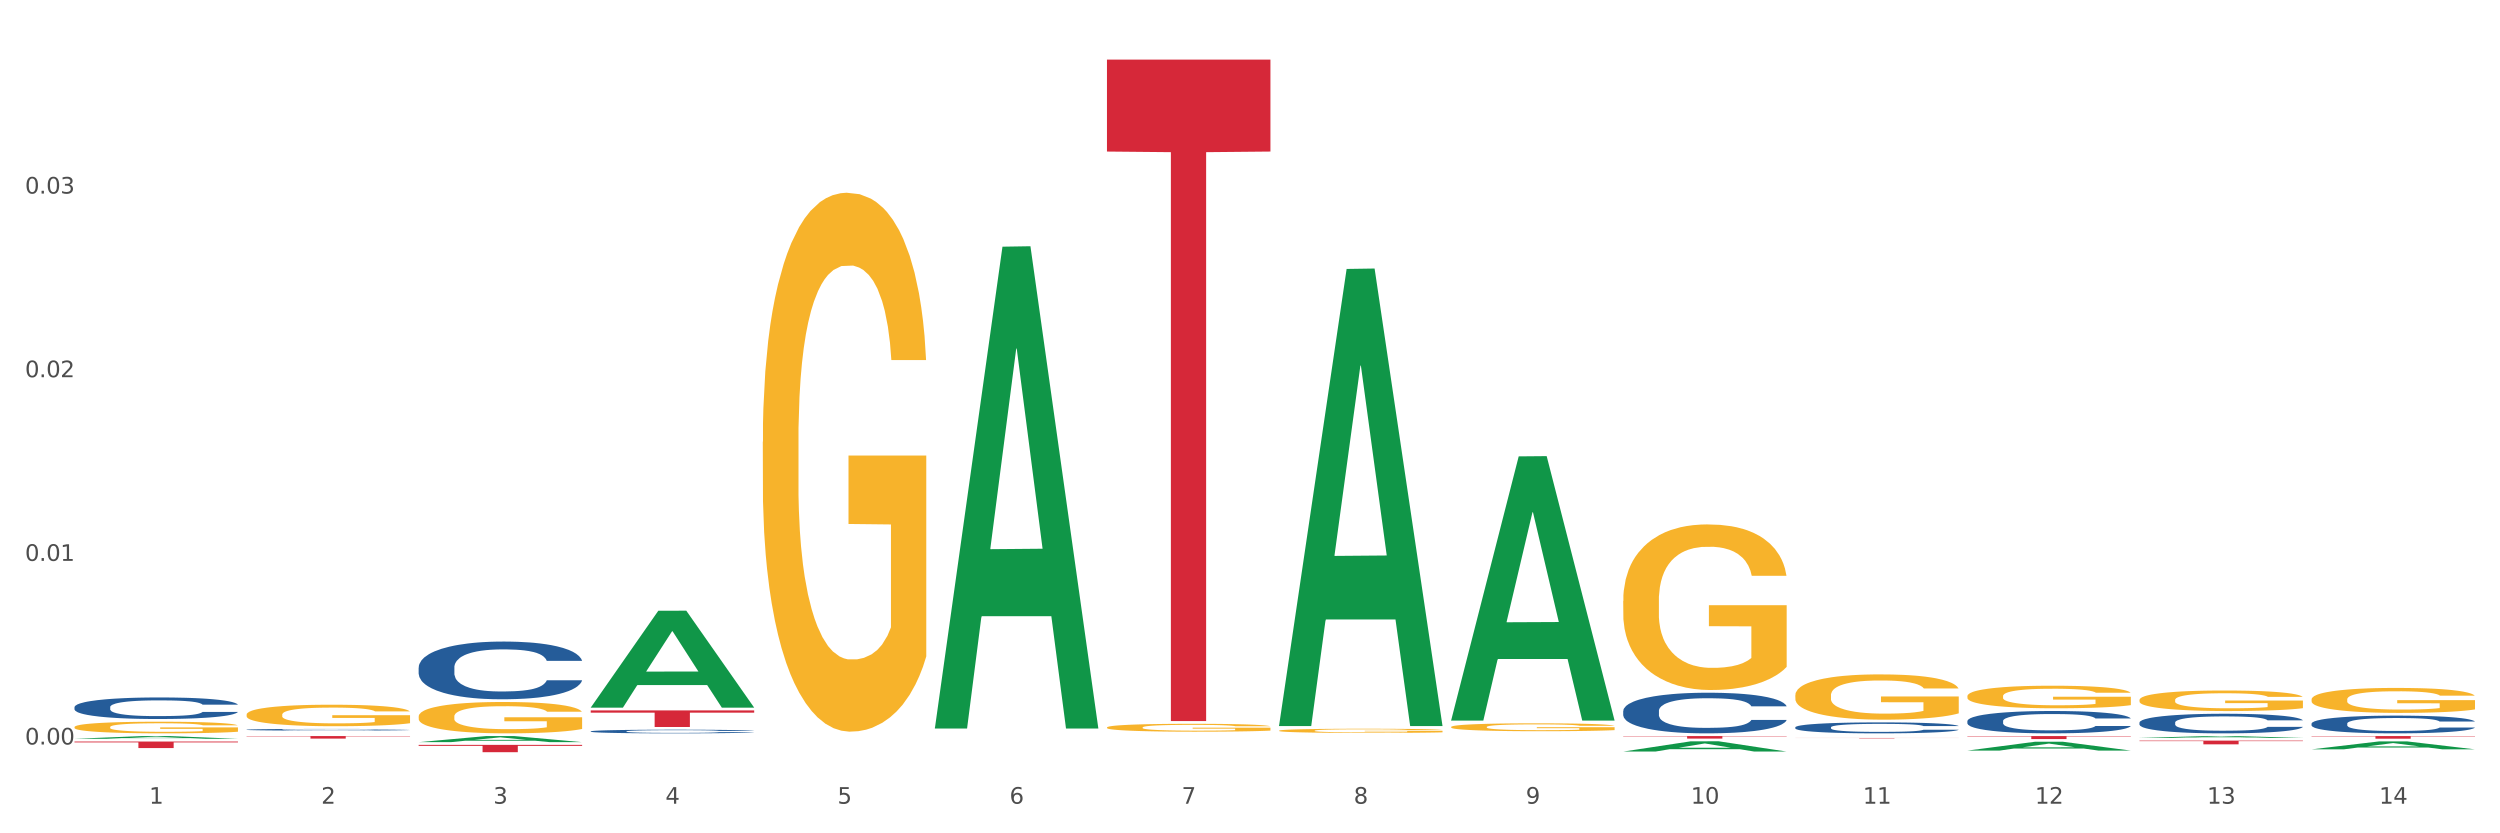 <?xml version="1.0" encoding="utf-8" standalone="no"?>
<!DOCTYPE svg PUBLIC "-//W3C//DTD SVG 1.1//EN"
  "http://www.w3.org/Graphics/SVG/1.1/DTD/svg11.dtd">
<svg xmlns:xlink="http://www.w3.org/1999/xlink" width="1080pt" height="360pt" viewBox="0 0 1080 360" xmlns="http://www.w3.org/2000/svg" version="1.1">
 <rect x="0" y="0" width="1080" height="360" fill="#333333" stroke="none"/>
 <defs>
  <style type="text/css">*{stroke-linejoin: round; stroke-linecap: butt}</style>
 </defs>
 <g id="figure_1">
  <g id="patch_1">
   <path d="M 0 360 
L 1080 360 
L 1080 0 
L 0 0 
z
" style="fill: #ffffff; stroke: #ffffff; stroke-linejoin: miter"/>
  </g>
  <g id="axes_1">
   <g id="matplotlib.axis_1">
    <g id="xtick_1">
     <g id="text_1">
      <!-- 1 -->
      <g style="fill: #4d4d4d" transform="translate(64.432 347.204) scale(0.096 -0.096)">
       <defs>
        <path id="DejaVuSans-31" d="M 794 531 
L 1825 531 
L 1825 4091 
L 703 3866 
L 703 4441 
L 1819 4666 
L 2450 4666 
L 2450 531 
L 3481 531 
L 3481 0 
L 794 0 
L 794 531 
z
" transform="scale(0.016)"/>
       </defs>
       <use xlink:href="#DejaVuSans-31"/>
      </g>
     </g>
    </g>
    <g id="xtick_2">
     <g id="text_2">
      <!-- 2 -->
      <g style="fill: #4d4d4d" transform="translate(138.771 347.204) scale(0.096 -0.096)">
       <defs>
        <path id="DejaVuSans-32" d="M 1228 531 
L 3431 531 
L 3431 0 
L 469 0 
L 469 531 
Q 828 903 1448 1529 
Q 2069 2156 2228 2338 
Q 2531 2678 2651 2914 
Q 2772 3150 2772 3378 
Q 2772 3750 2511 3984 
Q 2250 4219 1831 4219 
Q 1534 4219 1204 4116 
Q 875 4013 500 3803 
L 500 4441 
Q 881 4594 1212 4672 
Q 1544 4750 1819 4750 
Q 2544 4750 2975 4387 
Q 3406 4025 3406 3419 
Q 3406 3131 3298 2873 
Q 3191 2616 2906 2266 
Q 2828 2175 2409 1742 
Q 1991 1309 1228 531 
z
" transform="scale(0.016)"/>
       </defs>
       <use xlink:href="#DejaVuSans-32"/>
      </g>
     </g>
    </g>
    <g id="xtick_3">
     <g id="text_3">
      <!-- 3 -->
      <g style="fill: #4d4d4d" transform="translate(213.109 347.204) scale(0.096 -0.096)">
       <defs>
        <path id="DejaVuSans-33" d="M 2597 2516 
Q 3050 2419 3304 2112 
Q 3559 1806 3559 1356 
Q 3559 666 3084 287 
Q 2609 -91 1734 -91 
Q 1441 -91 1130 -33 
Q 819 25 488 141 
L 488 750 
Q 750 597 1062 519 
Q 1375 441 1716 441 
Q 2309 441 2620 675 
Q 2931 909 2931 1356 
Q 2931 1769 2642 2001 
Q 2353 2234 1838 2234 
L 1294 2234 
L 1294 2753 
L 1863 2753 
Q 2328 2753 2575 2939 
Q 2822 3125 2822 3475 
Q 2822 3834 2567 4026 
Q 2313 4219 1838 4219 
Q 1578 4219 1281 4162 
Q 984 4106 628 3988 
L 628 4550 
Q 988 4650 1302 4700 
Q 1616 4750 1894 4750 
Q 2613 4750 3031 4423 
Q 3450 4097 3450 3541 
Q 3450 3153 3228 2886 
Q 3006 2619 2597 2516 
z
" transform="scale(0.016)"/>
       </defs>
       <use xlink:href="#DejaVuSans-33"/>
      </g>
     </g>
    </g>
    <g id="xtick_4">
     <g id="text_4">
      <!-- 4 -->
      <g style="fill: #4d4d4d" transform="translate(287.448 347.204) scale(0.096 -0.096)">
       <defs>
        <path id="DejaVuSans-34" d="M 2419 4116 
L 825 1625 
L 2419 1625 
L 2419 4116 
z
M 2253 4666 
L 3047 4666 
L 3047 1625 
L 3713 1625 
L 3713 1100 
L 3047 1100 
L 3047 0 
L 2419 0 
L 2419 1100 
L 313 1100 
L 313 1709 
L 2253 4666 
z
" transform="scale(0.016)"/>
       </defs>
       <use xlink:href="#DejaVuSans-34"/>
      </g>
     </g>
    </g>
    <g id="xtick_5">
     <g id="text_5">
      <!-- 5 -->
      <g style="fill: #4d4d4d" transform="translate(361.787 347.204) scale(0.096 -0.096)">
       <defs>
        <path id="DejaVuSans-35" d="M 691 4666 
L 3169 4666 
L 3169 4134 
L 1269 4134 
L 1269 2991 
Q 1406 3038 1543 3061 
Q 1681 3084 1819 3084 
Q 2600 3084 3056 2656 
Q 3513 2228 3513 1497 
Q 3513 744 3044 326 
Q 2575 -91 1722 -91 
Q 1428 -91 1123 -41 
Q 819 9 494 109 
L 494 744 
Q 775 591 1075 516 
Q 1375 441 1709 441 
Q 2250 441 2565 725 
Q 2881 1009 2881 1497 
Q 2881 1984 2565 2268 
Q 2250 2553 1709 2553 
Q 1456 2553 1204 2497 
Q 953 2441 691 2322 
L 691 4666 
z
" transform="scale(0.016)"/>
       </defs>
       <use xlink:href="#DejaVuSans-35"/>
      </g>
     </g>
    </g>
    <g id="xtick_6">
     <g id="text_6">
      <!-- 6 -->
      <g style="fill: #4d4d4d" transform="translate(436.125 347.204) scale(0.096 -0.096)">
       <defs>
        <path id="DejaVuSans-36" d="M 2113 2584 
Q 1688 2584 1439 2293 
Q 1191 2003 1191 1497 
Q 1191 994 1439 701 
Q 1688 409 2113 409 
Q 2538 409 2786 701 
Q 3034 994 3034 1497 
Q 3034 2003 2786 2293 
Q 2538 2584 2113 2584 
z
M 3366 4563 
L 3366 3988 
Q 3128 4100 2886 4159 
Q 2644 4219 2406 4219 
Q 1781 4219 1451 3797 
Q 1122 3375 1075 2522 
Q 1259 2794 1537 2939 
Q 1816 3084 2150 3084 
Q 2853 3084 3261 2657 
Q 3669 2231 3669 1497 
Q 3669 778 3244 343 
Q 2819 -91 2113 -91 
Q 1303 -91 875 529 
Q 447 1150 447 2328 
Q 447 3434 972 4092 
Q 1497 4750 2381 4750 
Q 2619 4750 2861 4703 
Q 3103 4656 3366 4563 
z
" transform="scale(0.016)"/>
       </defs>
       <use xlink:href="#DejaVuSans-36"/>
      </g>
     </g>
    </g>
    <g id="xtick_7">
     <g id="text_7">
      <!-- 7 -->
      <g style="fill: #4d4d4d" transform="translate(510.464 347.204) scale(0.096 -0.096)">
       <defs>
        <path id="DejaVuSans-37" d="M 525 4666 
L 3525 4666 
L 3525 4397 
L 1831 0 
L 1172 0 
L 2766 4134 
L 525 4134 
L 525 4666 
z
" transform="scale(0.016)"/>
       </defs>
       <use xlink:href="#DejaVuSans-37"/>
      </g>
     </g>
    </g>
    <g id="xtick_8">
     <g id="text_8">
      <!-- 8 -->
      <g style="fill: #4d4d4d" transform="translate(584.803 347.204) scale(0.096 -0.096)">
       <defs>
        <path id="DejaVuSans-38" d="M 2034 2216 
Q 1584 2216 1326 1975 
Q 1069 1734 1069 1313 
Q 1069 891 1326 650 
Q 1584 409 2034 409 
Q 2484 409 2743 651 
Q 3003 894 3003 1313 
Q 3003 1734 2745 1975 
Q 2488 2216 2034 2216 
z
M 1403 2484 
Q 997 2584 770 2862 
Q 544 3141 544 3541 
Q 544 4100 942 4425 
Q 1341 4750 2034 4750 
Q 2731 4750 3128 4425 
Q 3525 4100 3525 3541 
Q 3525 3141 3298 2862 
Q 3072 2584 2669 2484 
Q 3125 2378 3379 2068 
Q 3634 1759 3634 1313 
Q 3634 634 3220 271 
Q 2806 -91 2034 -91 
Q 1263 -91 848 271 
Q 434 634 434 1313 
Q 434 1759 690 2068 
Q 947 2378 1403 2484 
z
M 1172 3481 
Q 1172 3119 1398 2916 
Q 1625 2713 2034 2713 
Q 2441 2713 2670 2916 
Q 2900 3119 2900 3481 
Q 2900 3844 2670 4047 
Q 2441 4250 2034 4250 
Q 1625 4250 1398 4047 
Q 1172 3844 1172 3481 
z
" transform="scale(0.016)"/>
       </defs>
       <use xlink:href="#DejaVuSans-38"/>
      </g>
     </g>
    </g>
    <g id="xtick_9">
     <g id="text_9">
      <!-- 9 -->
      <g style="fill: #4d4d4d" transform="translate(659.142 347.204) scale(0.096 -0.096)">
       <defs>
        <path id="DejaVuSans-39" d="M 703 97 
L 703 672 
Q 941 559 1184 500 
Q 1428 441 1663 441 
Q 2288 441 2617 861 
Q 2947 1281 2994 2138 
Q 2813 1869 2534 1725 
Q 2256 1581 1919 1581 
Q 1219 1581 811 2004 
Q 403 2428 403 3163 
Q 403 3881 828 4315 
Q 1253 4750 1959 4750 
Q 2769 4750 3195 4129 
Q 3622 3509 3622 2328 
Q 3622 1225 3098 567 
Q 2575 -91 1691 -91 
Q 1453 -91 1209 -44 
Q 966 3 703 97 
z
M 1959 2075 
Q 2384 2075 2632 2365 
Q 2881 2656 2881 3163 
Q 2881 3666 2632 3958 
Q 2384 4250 1959 4250 
Q 1534 4250 1286 3958 
Q 1038 3666 1038 3163 
Q 1038 2656 1286 2365 
Q 1534 2075 1959 2075 
z
" transform="scale(0.016)"/>
       </defs>
       <use xlink:href="#DejaVuSans-39"/>
      </g>
     </g>
    </g>
    <g id="xtick_10">
     <g id="text_10">
      <!-- 10 -->
      <g style="fill: #4d4d4d" transform="translate(730.426 347.204) scale(0.096 -0.096)">
       <defs>
        <path id="DejaVuSans-30" d="M 2034 4250 
Q 1547 4250 1301 3770 
Q 1056 3291 1056 2328 
Q 1056 1369 1301 889 
Q 1547 409 2034 409 
Q 2525 409 2770 889 
Q 3016 1369 3016 2328 
Q 3016 3291 2770 3770 
Q 2525 4250 2034 4250 
z
M 2034 4750 
Q 2819 4750 3233 4129 
Q 3647 3509 3647 2328 
Q 3647 1150 3233 529 
Q 2819 -91 2034 -91 
Q 1250 -91 836 529 
Q 422 1150 422 2328 
Q 422 3509 836 4129 
Q 1250 4750 2034 4750 
z
" transform="scale(0.016)"/>
       </defs>
       <use xlink:href="#DejaVuSans-31"/>
       <use xlink:href="#DejaVuSans-30" transform="translate(63.623 0)"/>
      </g>
     </g>
    </g>
    <g id="xtick_11">
     <g id="text_11">
      <!-- 11 -->
      <g style="fill: #4d4d4d" transform="translate(804.765 347.204) scale(0.096 -0.096)">
       <use xlink:href="#DejaVuSans-31"/>
       <use xlink:href="#DejaVuSans-31" transform="translate(63.623 0)"/>
      </g>
     </g>
    </g>
    <g id="xtick_12">
     <g id="text_12">
      <!-- 12 -->
      <g style="fill: #4d4d4d" transform="translate(879.104 347.204) scale(0.096 -0.096)">
       <use xlink:href="#DejaVuSans-31"/>
       <use xlink:href="#DejaVuSans-32" transform="translate(63.623 0)"/>
      </g>
     </g>
    </g>
    <g id="xtick_13">
     <g id="text_13">
      <!-- 13 -->
      <g style="fill: #4d4d4d" transform="translate(953.442 347.204) scale(0.096 -0.096)">
       <use xlink:href="#DejaVuSans-31"/>
       <use xlink:href="#DejaVuSans-33" transform="translate(63.623 0)"/>
      </g>
     </g>
    </g>
    <g id="xtick_14">
     <g id="text_14">
      <!-- 14 -->
      <g style="fill: #4d4d4d" transform="translate(1027.781 347.204) scale(0.096 -0.096)">
       <use xlink:href="#DejaVuSans-31"/>
       <use xlink:href="#DejaVuSans-34" transform="translate(63.623 0)"/>
      </g>
     </g>
    </g>
    <g id="xtick_15"/>
    <g id="xtick_16"/>
    <g id="xtick_17"/>
    <g id="xtick_18"/>
    <g id="xtick_19"/>
    <g id="xtick_20"/>
    <g id="xtick_21"/>
    <g id="xtick_22"/>
    <g id="xtick_23"/>
    <g id="xtick_24"/>
    <g id="xtick_25"/>
    <g id="xtick_26"/>
    <g id="xtick_27"/>
   </g>
   <g id="matplotlib.axis_2">
    <g id="ytick_1">
     <g id="text_15">
      <!-- 0.00 -->
      <g style="fill: #4d4d4d" transform="translate(10.8 321.626) scale(0.096 -0.096)">
       <defs>
        <path id="DejaVuSans-2e" d="M 684 794 
L 1344 794 
L 1344 0 
L 684 0 
L 684 794 
z
" transform="scale(0.016)"/>
       </defs>
       <use xlink:href="#DejaVuSans-30"/>
       <use xlink:href="#DejaVuSans-2e" transform="translate(63.623 0)"/>
       <use xlink:href="#DejaVuSans-30" transform="translate(95.41 0)"/>
       <use xlink:href="#DejaVuSans-30" transform="translate(159.033 0)"/>
      </g>
     </g>
    </g>
    <g id="ytick_2">
     <g id="text_16">
      <!-- 0.01 -->
      <g style="fill: #4d4d4d" transform="translate(10.8 242.294) scale(0.096 -0.096)">
       <use xlink:href="#DejaVuSans-30"/>
       <use xlink:href="#DejaVuSans-2e" transform="translate(63.623 0)"/>
       <use xlink:href="#DejaVuSans-30" transform="translate(95.41 0)"/>
       <use xlink:href="#DejaVuSans-31" transform="translate(159.033 0)"/>
      </g>
     </g>
    </g>
    <g id="ytick_3">
     <g id="text_17">
      <!-- 0.02 -->
      <g style="fill: #4d4d4d" transform="translate(10.8 162.962) scale(0.096 -0.096)">
       <use xlink:href="#DejaVuSans-30"/>
       <use xlink:href="#DejaVuSans-2e" transform="translate(63.623 0)"/>
       <use xlink:href="#DejaVuSans-30" transform="translate(95.41 0)"/>
       <use xlink:href="#DejaVuSans-32" transform="translate(159.033 0)"/>
      </g>
     </g>
    </g>
    <g id="ytick_4">
     <g id="text_18">
      <!-- 0.03 -->
      <g style="fill: #4d4d4d" transform="translate(10.8 83.63) scale(0.096 -0.096)">
       <use xlink:href="#DejaVuSans-30"/>
       <use xlink:href="#DejaVuSans-2e" transform="translate(63.623 0)"/>
       <use xlink:href="#DejaVuSans-30" transform="translate(95.41 0)"/>
       <use xlink:href="#DejaVuSans-33" transform="translate(159.033 0)"/>
      </g>
     </g>
    </g>
    <g id="ytick_5"/>
    <g id="ytick_6"/>
    <g id="ytick_7"/>
    <g id="ytick_8"/>
   </g>
   <g id="PolyCollection_1">
    <path d="M 32.175 319.157 
L 32.248 319.156 
L 61.37 317.98 
L 73.456 317.979 
L 102.797 319.159 
L 88.818 319.159 
L 82.484 318.884 
L 52.415 318.884 
L 52.197 318.889 
L 46.081 319.159 
L 32.175 319.159 
L 32.175 319.157 
L 56.201 318.72 
L 78.698 318.719 
L 67.559 318.23 
L 67.413 318.228 
L 67.267 318.232 
L 56.128 318.719 
L 56.201 318.72 
L 32.175 319.157 
z
" clip-path="url(#p0c725ae841)" style="fill: #109648"/>
    <path d="M 106.514 316.81 
L 106.587 316.81 
L 135.709 316.795 
L 147.795 316.795 
L 177.135 316.81 
L 163.157 316.81 
L 156.823 316.806 
L 126.754 316.806 
L 126.535 316.806 
L 120.42 316.81 
L 106.514 316.81 
L 106.514 316.81 
L 130.54 316.804 
L 153.037 316.804 
L 141.897 316.798 
L 141.752 316.798 
L 141.606 316.798 
L 130.467 316.804 
L 130.54 316.804 
L 106.514 316.81 
z
" clip-path="url(#p0c725ae841)" style="fill: #109648"/>
    <path d="M 180.852 320.606 
L 180.925 320.603 
L 210.048 317.981 
L 222.133 317.979 
L 251.474 320.611 
L 237.495 320.611 
L 231.161 319.998 
L 201.092 319.998 
L 200.874 320.008 
L 194.758 320.611 
L 180.852 320.611 
L 180.852 320.606 
L 204.878 319.632 
L 227.375 319.63 
L 216.236 318.54 
L 216.09 318.535 
L 215.945 318.542 
L 204.806 319.63 
L 204.878 319.632 
L 180.852 320.606 
z
" clip-path="url(#p0c725ae841)" style="fill: #109648"/>
    <path d="M 255.191 305.631 
L 255.264 305.592 
L 284.386 263.851 
L 296.472 263.812 
L 325.813 305.71 
L 311.834 305.71 
L 305.5 295.953 
L 275.431 295.953 
L 275.213 296.111 
L 269.097 305.71 
L 255.191 305.71 
L 255.191 305.631 
L 279.217 290.131 
L 301.714 290.092 
L 290.575 272.742 
L 290.429 272.664 
L 290.284 272.782 
L 279.144 290.092 
L 279.217 290.131 
L 255.191 305.631 
z
" clip-path="url(#p0c725ae841)" style="fill: #109648"/>
    <path d="M 403.869 314.321 
L 403.941 314.125 
L 433.064 106.567 
L 445.15 106.372 
L 474.49 314.712 
L 460.512 314.712 
L 454.177 266.197 
L 424.109 266.197 
L 423.89 266.98 
L 417.774 314.712 
L 403.869 314.712 
L 403.869 314.321 
L 427.895 237.245 
L 450.392 237.049 
L 439.252 150.779 
L 439.107 150.387 
L 438.961 150.974 
L 427.822 237.049 
L 427.895 237.245 
L 403.869 314.321 
z
" clip-path="url(#p0c725ae841)" style="fill: #109648"/>
    <path d="M 32.175 305.483 
L 32.258 305.475 
L 32.258 305.237 
L 32.509 304.913 
L 33.427 304.318 
L 34.596 303.867 
L 36.599 303.339 
L 37.684 303.118 
L 39.104 302.872 
L 42.025 302.472 
L 45.364 302.131 
L 47.702 301.944 
L 49.455 301.825 
L 53.378 301.613 
L 55.632 301.519 
L 57.969 301.442 
L 59.973 301.391 
L 63.312 301.332 
L 65.983 301.306 
L 69.072 301.298 
L 71.66 301.306 
L 75.082 301.34 
L 80.091 301.442 
L 82.011 301.502 
L 84.599 301.604 
L 87.27 301.74 
L 89.44 301.876 
L 91.945 302.072 
L 94.533 302.327 
L 97.037 302.65 
L 98.79 302.948 
L 100.209 303.263 
L 101.461 303.646 
L 102.379 304.063 
L 102.797 304.411 
L 87.52 304.411 
L 87.103 304.097 
L 86.268 303.756 
L 85.434 303.527 
L 84.515 303.339 
L 83.096 303.127 
L 81.844 302.991 
L 79.757 302.829 
L 77.837 302.727 
L 76.251 302.667 
L 74.331 302.616 
L 70.241 302.565 
L 67.319 302.565 
L 65.482 302.582 
L 63.229 302.625 
L 61.309 302.684 
L 59.055 302.787 
L 57.302 302.897 
L 55.549 303.042 
L 54.547 303.144 
L 53.044 303.331 
L 52.043 303.484 
L 50.707 303.748 
L 49.956 303.935 
L 48.62 304.42 
L 48.036 304.777 
L 47.785 305.024 
L 47.618 305.296 
L 47.618 306.623 
L 48.119 307.219 
L 48.537 307.474 
L 49.204 307.763 
L 50.457 308.137 
L 52.293 308.503 
L 54.213 308.767 
L 55.799 308.929 
L 57.302 309.048 
L 58.804 309.141 
L 60.641 309.226 
L 62.143 309.277 
L 64.397 309.328 
L 67.069 309.354 
L 69.155 309.354 
L 73.413 309.311 
L 75.333 309.269 
L 77.169 309.209 
L 79.173 309.116 
L 80.759 309.014 
L 81.677 308.937 
L 83.18 308.776 
L 84.348 308.605 
L 85.35 308.41 
L 86.018 308.24 
L 86.769 307.984 
L 87.353 307.695 
L 87.52 307.542 
L 102.797 307.542 
L 102.463 307.848 
L 101.879 308.146 
L 100.71 308.546 
L 99.792 308.776 
L 98.372 309.056 
L 96.87 309.294 
L 94.783 309.558 
L 92.863 309.754 
L 90.86 309.924 
L 88.689 310.077 
L 84.766 310.29 
L 83.347 310.349 
L 80.341 310.451 
L 78.004 310.511 
L 74.581 310.571 
L 71.075 310.605 
L 67.402 310.613 
L 64.147 310.596 
L 60.557 310.545 
L 58.303 310.494 
L 55.799 310.417 
L 52.877 310.298 
L 50.123 310.154 
L 47.535 309.984 
L 45.114 309.788 
L 42.86 309.567 
L 39.938 309.201 
L 37.768 308.844 
L 36.182 308.512 
L 35.097 308.231 
L 34.011 307.874 
L 33.427 307.627 
L 32.509 307.032 
L 32.175 306.479 
L 32.175 305.483 
z
" clip-path="url(#p0c725ae841)" style="fill: #255c99"/>
    <path d="M 106.514 315.226 
L 106.597 315.225 
L 106.597 315.207 
L 106.848 315.182 
L 107.766 315.135 
L 108.935 315.1 
L 110.938 315.059 
L 112.023 315.042 
L 113.442 315.023 
L 116.364 314.991 
L 119.703 314.965 
L 122.04 314.95 
L 123.794 314.941 
L 127.717 314.925 
L 129.971 314.917 
L 132.308 314.911 
L 134.312 314.907 
L 137.651 314.903 
L 140.322 314.901 
L 143.411 314.9 
L 145.998 314.901 
L 149.421 314.903 
L 154.43 314.911 
L 156.35 314.916 
L 158.937 314.924 
L 161.609 314.934 
L 163.779 314.945 
L 166.283 314.96 
L 168.871 314.98 
L 171.376 315.005 
L 173.129 315.029 
L 174.548 315.053 
L 175.8 315.083 
L 176.718 315.115 
L 177.135 315.143 
L 161.859 315.143 
L 161.442 315.118 
L 160.607 315.092 
L 159.772 315.074 
L 158.854 315.059 
L 157.435 315.043 
L 156.183 315.032 
L 154.096 315.019 
L 152.176 315.011 
L 150.59 315.007 
L 148.67 315.003 
L 144.579 314.999 
L 141.658 314.999 
L 139.821 315 
L 137.567 315.003 
L 135.647 315.008 
L 133.393 315.016 
L 131.64 315.025 
L 129.887 315.036 
L 128.886 315.044 
L 127.383 315.058 
L 126.381 315.07 
L 125.046 315.091 
L 124.294 315.105 
L 122.959 315.143 
L 122.374 315.171 
L 122.124 315.19 
L 121.957 315.212 
L 121.957 315.315 
L 122.458 315.361 
L 122.875 315.381 
L 123.543 315.404 
L 124.795 315.433 
L 126.632 315.461 
L 128.552 315.482 
L 130.138 315.495 
L 131.64 315.504 
L 133.143 315.511 
L 134.979 315.518 
L 136.482 315.522 
L 138.736 315.526 
L 141.407 315.528 
L 143.494 315.528 
L 147.751 315.524 
L 149.671 315.521 
L 151.508 315.516 
L 153.511 315.509 
L 155.097 315.501 
L 156.016 315.495 
L 157.518 315.483 
L 158.687 315.469 
L 159.689 315.454 
L 160.357 315.441 
L 161.108 315.421 
L 161.692 315.398 
L 161.859 315.387 
L 177.135 315.387 
L 176.802 315.41 
L 176.217 315.434 
L 175.049 315.465 
L 174.13 315.483 
L 172.711 315.505 
L 171.209 315.523 
L 169.122 315.544 
L 167.202 315.559 
L 165.198 315.572 
L 163.028 315.584 
L 159.104 315.601 
L 157.685 315.605 
L 154.68 315.613 
L 152.343 315.618 
L 148.92 315.622 
L 145.414 315.625 
L 141.741 315.626 
L 138.486 315.624 
L 134.896 315.62 
L 132.642 315.617 
L 130.138 315.611 
L 127.216 315.601 
L 124.461 315.59 
L 121.874 315.577 
L 119.453 315.562 
L 117.199 315.544 
L 114.277 315.516 
L 112.107 315.488 
L 110.521 315.462 
L 109.435 315.44 
L 108.35 315.412 
L 107.766 315.393 
L 106.848 315.347 
L 106.514 315.304 
L 106.514 315.226 
z
" clip-path="url(#p0c725ae841)" style="fill: #255c99"/>
    <path d="M 180.852 288.356 
L 180.936 288.333 
L 180.936 287.696 
L 181.186 286.83 
L 182.105 285.236 
L 183.273 284.029 
L 185.277 282.617 
L 186.362 282.025 
L 187.781 281.364 
L 190.703 280.294 
L 194.042 279.383 
L 196.379 278.882 
L 198.132 278.563 
L 202.056 277.993 
L 204.31 277.743 
L 206.647 277.538 
L 208.65 277.401 
L 211.989 277.242 
L 214.661 277.173 
L 217.749 277.151 
L 220.337 277.173 
L 223.76 277.265 
L 228.768 277.538 
L 230.688 277.697 
L 233.276 277.971 
L 235.947 278.335 
L 238.118 278.699 
L 240.622 279.223 
L 243.21 279.906 
L 245.714 280.772 
L 247.467 281.569 
L 248.886 282.412 
L 250.139 283.437 
L 251.057 284.553 
L 251.474 285.486 
L 236.198 285.486 
L 235.78 284.644 
L 234.946 283.733 
L 234.111 283.118 
L 233.193 282.617 
L 231.774 282.047 
L 230.521 281.683 
L 228.434 281.25 
L 226.514 280.977 
L 224.928 280.817 
L 223.008 280.681 
L 218.918 280.544 
L 215.996 280.544 
L 214.16 280.59 
L 211.906 280.704 
L 209.986 280.863 
L 207.732 281.136 
L 205.979 281.432 
L 204.226 281.82 
L 203.224 282.093 
L 201.722 282.594 
L 200.72 283.004 
L 199.384 283.71 
L 198.633 284.211 
L 197.297 285.509 
L 196.713 286.466 
L 196.463 287.126 
L 196.296 287.855 
L 196.296 291.408 
L 196.797 293.002 
L 197.214 293.685 
L 197.882 294.46 
L 199.134 295.462 
L 200.97 296.441 
L 202.89 297.147 
L 204.476 297.58 
L 205.979 297.899 
L 207.482 298.149 
L 209.318 298.377 
L 210.821 298.514 
L 213.075 298.65 
L 215.746 298.719 
L 217.833 298.719 
L 222.09 298.605 
L 224.01 298.491 
L 225.847 298.332 
L 227.85 298.081 
L 229.436 297.808 
L 230.354 297.603 
L 231.857 297.17 
L 233.026 296.714 
L 234.027 296.191 
L 234.695 295.735 
L 235.447 295.052 
L 236.031 294.278 
L 236.198 293.868 
L 251.474 293.868 
L 251.14 294.687 
L 250.556 295.485 
L 249.387 296.555 
L 248.469 297.17 
L 247.05 297.922 
L 245.547 298.559 
L 243.46 299.265 
L 241.54 299.789 
L 239.537 300.245 
L 237.367 300.655 
L 233.443 301.224 
L 232.024 301.383 
L 229.019 301.657 
L 226.681 301.816 
L 223.259 301.976 
L 219.753 302.067 
L 216.08 302.089 
L 212.824 302.044 
L 209.235 301.907 
L 206.981 301.771 
L 204.476 301.566 
L 201.555 301.247 
L 198.8 300.86 
L 196.212 300.404 
L 193.791 299.88 
L 191.538 299.288 
L 188.616 298.309 
L 186.445 297.352 
L 184.859 296.464 
L 183.774 295.712 
L 182.689 294.756 
L 182.105 294.095 
L 181.186 292.501 
L 180.852 291.021 
L 180.852 288.356 
z
" clip-path="url(#p0c725ae841)" style="fill: #255c99"/>
    <path d="M 255.191 315.937 
L 255.275 315.936 
L 255.275 315.896 
L 255.525 315.841 
L 256.443 315.739 
L 257.612 315.663 
L 259.615 315.573 
L 260.701 315.535 
L 262.12 315.493 
L 265.041 315.425 
L 268.381 315.367 
L 270.718 315.336 
L 272.471 315.315 
L 276.394 315.279 
L 278.648 315.263 
L 280.986 315.25 
L 282.989 315.242 
L 286.328 315.231 
L 288.999 315.227 
L 292.088 315.226 
L 294.676 315.227 
L 298.098 315.233 
L 303.107 315.25 
L 305.027 315.26 
L 307.615 315.278 
L 310.286 315.301 
L 312.457 315.324 
L 314.961 315.357 
L 317.549 315.401 
L 320.053 315.456 
L 321.806 315.506 
L 323.225 315.56 
L 324.477 315.625 
L 325.396 315.696 
L 325.813 315.755 
L 310.537 315.755 
L 310.119 315.702 
L 309.284 315.644 
L 308.45 315.605 
L 307.531 315.573 
L 306.112 315.537 
L 304.86 315.514 
L 302.773 315.486 
L 300.853 315.469 
L 299.267 315.459 
L 297.347 315.45 
L 293.257 315.441 
L 290.335 315.441 
L 288.499 315.444 
L 286.245 315.451 
L 284.325 315.461 
L 282.071 315.479 
L 280.318 315.498 
L 278.565 315.522 
L 277.563 315.54 
L 276.06 315.571 
L 275.059 315.597 
L 273.723 315.642 
L 272.972 315.674 
L 271.636 315.757 
L 271.052 315.817 
L 270.801 315.859 
L 270.634 315.906 
L 270.634 316.131 
L 271.135 316.233 
L 271.553 316.276 
L 272.22 316.325 
L 273.473 316.389 
L 275.309 316.451 
L 277.229 316.496 
L 278.815 316.523 
L 280.318 316.544 
L 281.82 316.56 
L 283.657 316.574 
L 285.159 316.583 
L 287.413 316.591 
L 290.085 316.596 
L 292.172 316.596 
L 296.429 316.589 
L 298.349 316.581 
L 300.185 316.571 
L 302.189 316.555 
L 303.775 316.538 
L 304.693 316.525 
L 306.196 316.497 
L 307.364 316.468 
L 308.366 316.435 
L 309.034 316.406 
L 309.785 316.363 
L 310.37 316.314 
L 310.537 316.288 
L 325.813 316.288 
L 325.479 316.34 
L 324.895 316.39 
L 323.726 316.458 
L 322.808 316.497 
L 321.389 316.545 
L 319.886 316.586 
L 317.799 316.631 
L 315.879 316.664 
L 313.876 316.693 
L 311.705 316.719 
L 307.782 316.755 
L 306.363 316.765 
L 303.358 316.782 
L 301.02 316.793 
L 297.598 316.803 
L 294.092 316.808 
L 290.419 316.81 
L 287.163 316.807 
L 283.573 316.798 
L 281.32 316.79 
L 278.815 316.777 
L 275.893 316.756 
L 273.139 316.732 
L 270.551 316.703 
L 268.13 316.67 
L 265.876 316.632 
L 262.955 316.57 
L 260.784 316.509 
L 259.198 316.453 
L 258.113 316.405 
L 257.028 316.344 
L 256.443 316.302 
L 255.525 316.201 
L 255.191 316.107 
L 255.191 315.937 
z
" clip-path="url(#p0c725ae841)" style="fill: #255c99"/>
    <path d="M 701.223 307.144 
L 701.307 307.128 
L 701.307 306.679 
L 701.557 306.07 
L 702.476 304.947 
L 703.644 304.098 
L 705.648 303.104 
L 706.733 302.687 
L 708.152 302.222 
L 711.074 301.469 
L 714.413 300.828 
L 716.75 300.475 
L 718.503 300.25 
L 722.427 299.85 
L 724.681 299.673 
L 727.018 299.529 
L 729.021 299.433 
L 732.36 299.321 
L 735.032 299.273 
L 738.12 299.257 
L 740.708 299.273 
L 744.131 299.337 
L 749.139 299.529 
L 751.059 299.641 
L 753.647 299.834 
L 756.318 300.09 
L 758.489 300.347 
L 760.993 300.715 
L 763.581 301.196 
L 766.085 301.805 
L 767.838 302.366 
L 769.257 302.96 
L 770.51 303.681 
L 771.428 304.466 
L 771.845 305.124 
L 756.569 305.124 
L 756.151 304.531 
L 755.317 303.889 
L 754.482 303.457 
L 753.564 303.104 
L 752.145 302.703 
L 750.892 302.447 
L 748.805 302.142 
L 746.885 301.95 
L 745.299 301.837 
L 743.379 301.741 
L 739.289 301.645 
L 736.367 301.645 
L 734.531 301.677 
L 732.277 301.757 
L 730.357 301.87 
L 728.103 302.062 
L 726.35 302.27 
L 724.597 302.543 
L 723.595 302.735 
L 722.093 303.088 
L 721.091 303.376 
L 719.755 303.873 
L 719.004 304.226 
L 717.668 305.14 
L 717.084 305.813 
L 716.834 306.278 
L 716.667 306.791 
L 716.667 309.292 
L 717.168 310.414 
L 717.585 310.895 
L 718.253 311.44 
L 719.505 312.145 
L 721.341 312.834 
L 723.261 313.331 
L 724.847 313.636 
L 726.35 313.86 
L 727.853 314.037 
L 729.689 314.197 
L 731.192 314.293 
L 733.446 314.389 
L 736.117 314.437 
L 738.204 314.437 
L 742.461 314.357 
L 744.381 314.277 
L 746.218 314.165 
L 748.221 313.989 
L 749.807 313.796 
L 750.725 313.652 
L 752.228 313.347 
L 753.397 313.027 
L 754.398 312.658 
L 755.066 312.337 
L 755.818 311.857 
L 756.402 311.311 
L 756.569 311.023 
L 771.845 311.023 
L 771.511 311.6 
L 770.927 312.161 
L 769.758 312.915 
L 768.84 313.347 
L 767.421 313.876 
L 765.918 314.325 
L 763.831 314.822 
L 761.911 315.191 
L 759.908 315.511 
L 757.738 315.8 
L 753.814 316.201 
L 752.395 316.313 
L 749.39 316.505 
L 747.052 316.618 
L 743.63 316.73 
L 740.124 316.794 
L 736.451 316.81 
L 733.195 316.778 
L 729.606 316.682 
L 727.352 316.586 
L 724.847 316.441 
L 721.926 316.217 
L 719.171 315.944 
L 716.583 315.624 
L 714.162 315.255 
L 711.908 314.838 
L 708.987 314.149 
L 706.816 313.476 
L 705.23 312.85 
L 704.145 312.321 
L 703.06 311.648 
L 702.476 311.183 
L 701.557 310.061 
L 701.223 309.019 
L 701.223 307.144 
z
" clip-path="url(#p0c725ae841)" style="fill: #255c99"/>
    <path d="M 775.562 314.2 
L 775.646 314.196 
L 775.646 314.074 
L 775.896 313.91 
L 776.814 313.607 
L 777.983 313.378 
L 779.986 313.109 
L 781.072 312.997 
L 782.491 312.871 
L 785.412 312.668 
L 788.752 312.495 
L 791.089 312.399 
L 792.842 312.339 
L 796.765 312.231 
L 799.019 312.183 
L 801.357 312.144 
L 803.36 312.118 
L 806.699 312.088 
L 809.37 312.075 
L 812.459 312.071 
L 815.047 312.075 
L 818.469 312.092 
L 823.478 312.144 
L 825.398 312.174 
L 827.986 312.226 
L 830.657 312.296 
L 832.828 312.365 
L 835.332 312.464 
L 837.92 312.594 
L 840.424 312.759 
L 842.177 312.91 
L 843.596 313.07 
L 844.848 313.265 
L 845.766 313.477 
L 846.184 313.655 
L 830.908 313.655 
L 830.49 313.494 
L 829.655 313.321 
L 828.821 313.205 
L 827.902 313.109 
L 826.483 313.001 
L 825.231 312.932 
L 823.144 312.85 
L 821.224 312.798 
L 819.638 312.767 
L 817.718 312.741 
L 813.628 312.715 
L 810.706 312.715 
L 808.87 312.724 
L 806.616 312.746 
L 804.696 312.776 
L 802.442 312.828 
L 800.689 312.884 
L 798.936 312.958 
L 797.934 313.01 
L 796.431 313.105 
L 795.43 313.183 
L 794.094 313.317 
L 793.343 313.412 
L 792.007 313.659 
L 791.423 313.841 
L 791.172 313.966 
L 791.005 314.105 
L 791.005 314.78 
L 791.506 315.083 
L 791.924 315.213 
L 792.591 315.36 
L 793.844 315.55 
L 795.68 315.737 
L 797.6 315.871 
L 799.186 315.953 
L 800.689 316.014 
L 802.191 316.061 
L 804.028 316.104 
L 805.53 316.13 
L 807.784 316.156 
L 810.456 316.169 
L 812.543 316.169 
L 816.8 316.148 
L 818.72 316.126 
L 820.556 316.096 
L 822.56 316.048 
L 824.146 315.996 
L 825.064 315.957 
L 826.567 315.875 
L 827.735 315.788 
L 828.737 315.689 
L 829.405 315.602 
L 830.156 315.473 
L 830.741 315.325 
L 830.908 315.247 
L 846.184 315.247 
L 845.85 315.403 
L 845.266 315.555 
L 844.097 315.758 
L 843.179 315.875 
L 841.76 316.018 
L 840.257 316.139 
L 838.17 316.273 
L 836.25 316.373 
L 834.247 316.459 
L 832.076 316.537 
L 828.153 316.645 
L 826.734 316.676 
L 823.728 316.728 
L 821.391 316.758 
L 817.969 316.788 
L 814.463 316.806 
L 810.79 316.81 
L 807.534 316.801 
L 803.944 316.775 
L 801.69 316.749 
L 799.186 316.71 
L 796.264 316.65 
L 793.51 316.576 
L 790.922 316.49 
L 788.501 316.39 
L 786.247 316.278 
L 783.325 316.091 
L 781.155 315.91 
L 779.569 315.741 
L 778.484 315.598 
L 777.399 315.416 
L 776.814 315.291 
L 775.896 314.988 
L 775.562 314.706 
L 775.562 314.2 
z
" clip-path="url(#p0c725ae841)" style="fill: #255c99"/>
    <path d="M 849.901 311.491 
L 849.984 311.483 
L 849.984 311.236 
L 850.235 310.9 
L 851.153 310.283 
L 852.322 309.816 
L 854.325 309.269 
L 855.41 309.039 
L 856.829 308.784 
L 859.751 308.369 
L 863.09 308.016 
L 865.428 307.822 
L 867.181 307.699 
L 871.104 307.478 
L 873.358 307.381 
L 875.695 307.302 
L 877.699 307.249 
L 881.038 307.187 
L 883.709 307.161 
L 886.798 307.152 
L 889.386 307.161 
L 892.808 307.196 
L 897.817 307.302 
L 899.737 307.364 
L 902.325 307.469 
L 904.996 307.611 
L 907.166 307.752 
L 909.671 307.955 
L 912.258 308.219 
L 914.763 308.554 
L 916.516 308.863 
L 917.935 309.189 
L 919.187 309.586 
L 920.105 310.018 
L 920.523 310.38 
L 905.246 310.38 
L 904.829 310.054 
L 903.994 309.701 
L 903.159 309.463 
L 902.241 309.269 
L 900.822 309.048 
L 899.57 308.907 
L 897.483 308.74 
L 895.563 308.634 
L 893.977 308.572 
L 892.057 308.519 
L 887.966 308.466 
L 885.045 308.466 
L 883.208 308.484 
L 880.954 308.528 
L 879.034 308.59 
L 876.78 308.695 
L 875.027 308.81 
L 873.274 308.96 
L 872.273 309.066 
L 870.77 309.26 
L 869.768 309.419 
L 868.433 309.692 
L 867.681 309.886 
L 866.346 310.389 
L 865.761 310.759 
L 865.511 311.015 
L 865.344 311.297 
L 865.344 312.673 
L 865.845 313.291 
L 866.262 313.555 
L 866.93 313.855 
L 868.182 314.243 
L 870.019 314.623 
L 871.939 314.896 
L 873.525 315.064 
L 875.027 315.187 
L 876.53 315.284 
L 878.367 315.372 
L 879.869 315.425 
L 882.123 315.478 
L 884.794 315.505 
L 886.881 315.505 
L 891.139 315.46 
L 893.059 315.416 
L 894.895 315.355 
L 896.899 315.258 
L 898.485 315.152 
L 899.403 315.072 
L 900.905 314.905 
L 902.074 314.728 
L 903.076 314.526 
L 903.744 314.349 
L 904.495 314.085 
L 905.079 313.785 
L 905.246 313.626 
L 920.523 313.626 
L 920.189 313.943 
L 919.604 314.252 
L 918.436 314.667 
L 917.517 314.905 
L 916.098 315.196 
L 914.596 315.443 
L 912.509 315.716 
L 910.589 315.919 
L 908.585 316.096 
L 906.415 316.254 
L 902.491 316.475 
L 901.072 316.537 
L 898.067 316.642 
L 895.73 316.704 
L 892.307 316.766 
L 888.801 316.801 
L 885.128 316.81 
L 881.873 316.792 
L 878.283 316.739 
L 876.029 316.686 
L 873.525 316.607 
L 870.603 316.484 
L 867.848 316.334 
L 865.261 316.157 
L 862.84 315.954 
L 860.586 315.725 
L 857.664 315.346 
L 855.494 314.975 
L 853.908 314.631 
L 852.823 314.34 
L 851.737 313.97 
L 851.153 313.714 
L 850.235 313.097 
L 849.901 312.523 
L 849.901 311.491 
z
" clip-path="url(#p0c725ae841)" style="fill: #255c99"/>
    <path d="M 924.24 312.146 
L 924.323 312.138 
L 924.323 311.922 
L 924.573 311.628 
L 925.492 311.087 
L 926.66 310.677 
L 928.664 310.197 
L 929.749 309.996 
L 931.168 309.772 
L 934.09 309.408 
L 937.429 309.099 
L 939.766 308.929 
L 941.519 308.82 
L 945.443 308.627 
L 947.697 308.542 
L 950.034 308.472 
L 952.037 308.426 
L 955.377 308.372 
L 958.048 308.349 
L 961.136 308.341 
L 963.724 308.349 
L 967.147 308.38 
L 972.155 308.472 
L 974.075 308.527 
L 976.663 308.619 
L 979.335 308.743 
L 981.505 308.867 
L 984.009 309.045 
L 986.597 309.277 
L 989.101 309.571 
L 990.854 309.841 
L 992.273 310.128 
L 993.526 310.476 
L 994.444 310.855 
L 994.861 311.172 
L 979.585 311.172 
L 979.168 310.886 
L 978.333 310.576 
L 977.498 310.367 
L 976.58 310.197 
L 975.161 310.004 
L 973.908 309.88 
L 971.822 309.733 
L 969.902 309.64 
L 968.316 309.586 
L 966.396 309.54 
L 962.305 309.493 
L 959.383 309.493 
L 957.547 309.509 
L 955.293 309.548 
L 953.373 309.602 
L 951.119 309.694 
L 949.366 309.795 
L 947.613 309.926 
L 946.611 310.019 
L 945.109 310.189 
L 944.107 310.329 
L 942.771 310.568 
L 942.02 310.739 
L 940.685 311.179 
L 940.1 311.504 
L 939.85 311.729 
L 939.683 311.976 
L 939.683 313.183 
L 940.184 313.724 
L 940.601 313.956 
L 941.269 314.219 
L 942.521 314.559 
L 944.358 314.892 
L 946.278 315.132 
L 947.864 315.279 
L 949.366 315.387 
L 950.869 315.472 
L 952.705 315.549 
L 954.208 315.596 
L 956.462 315.642 
L 959.133 315.665 
L 961.22 315.665 
L 965.477 315.627 
L 967.397 315.588 
L 969.234 315.534 
L 971.237 315.449 
L 972.823 315.356 
L 973.742 315.286 
L 975.244 315.139 
L 976.413 314.985 
L 977.415 314.807 
L 978.082 314.652 
L 978.834 314.42 
L 979.418 314.157 
L 979.585 314.018 
L 994.861 314.018 
L 994.527 314.296 
L 993.943 314.567 
L 992.774 314.931 
L 991.856 315.139 
L 990.437 315.395 
L 988.934 315.611 
L 986.847 315.851 
L 984.927 316.029 
L 982.924 316.183 
L 980.754 316.323 
L 976.83 316.516 
L 975.411 316.57 
L 972.406 316.663 
L 970.069 316.717 
L 966.646 316.771 
L 963.14 316.802 
L 959.467 316.81 
L 956.211 316.794 
L 952.622 316.748 
L 950.368 316.702 
L 947.864 316.632 
L 944.942 316.524 
L 942.187 316.392 
L 939.599 316.238 
L 937.178 316.06 
L 934.925 315.859 
L 932.003 315.526 
L 929.832 315.201 
L 928.246 314.9 
L 927.161 314.644 
L 926.076 314.32 
L 925.492 314.095 
L 924.573 313.554 
L 924.24 313.051 
L 924.24 312.146 
z
" clip-path="url(#p0c725ae841)" style="fill: #255c99"/>
    <path d="M 998.578 312.59 
L 998.662 312.583 
L 998.662 312.387 
L 998.912 312.121 
L 999.83 311.631 
L 1000.999 311.26 
L 1003.003 310.826 
L 1004.088 310.644 
L 1005.507 310.441 
L 1008.429 310.112 
L 1011.768 309.832 
L 1014.105 309.678 
L 1015.858 309.58 
L 1019.781 309.406 
L 1022.035 309.329 
L 1024.373 309.266 
L 1026.376 309.224 
L 1029.715 309.175 
L 1032.387 309.154 
L 1035.475 309.147 
L 1038.063 309.154 
L 1041.486 309.182 
L 1046.494 309.266 
L 1048.414 309.315 
L 1051.002 309.399 
L 1053.673 309.51 
L 1055.844 309.622 
L 1058.348 309.783 
L 1060.936 309.993 
L 1063.44 310.259 
L 1065.193 310.504 
L 1066.612 310.763 
L 1067.864 311.078 
L 1068.783 311.421 
L 1069.2 311.708 
L 1053.924 311.708 
L 1053.506 311.449 
L 1052.671 311.169 
L 1051.837 310.98 
L 1050.918 310.826 
L 1049.499 310.651 
L 1048.247 310.539 
L 1046.16 310.406 
L 1044.24 310.322 
L 1042.654 310.273 
L 1040.734 310.231 
L 1036.644 310.189 
L 1033.722 310.189 
L 1031.886 310.203 
L 1029.632 310.238 
L 1027.712 310.287 
L 1025.458 310.371 
L 1023.705 310.462 
L 1021.952 310.581 
L 1020.95 310.665 
L 1019.448 310.819 
L 1018.446 310.945 
L 1017.11 311.162 
L 1016.359 311.316 
L 1015.023 311.715 
L 1014.439 312.009 
L 1014.188 312.212 
L 1014.022 312.436 
L 1014.022 313.528 
L 1014.522 314.018 
L 1014.94 314.227 
L 1015.608 314.465 
L 1016.86 314.773 
L 1018.696 315.074 
L 1020.616 315.291 
L 1022.202 315.424 
L 1023.705 315.522 
L 1025.207 315.599 
L 1027.044 315.669 
L 1028.547 315.711 
L 1030.8 315.753 
L 1033.472 315.774 
L 1035.559 315.774 
L 1039.816 315.739 
L 1041.736 315.704 
L 1043.572 315.655 
L 1045.576 315.578 
L 1047.162 315.494 
L 1048.08 315.431 
L 1049.583 315.298 
L 1050.752 315.158 
L 1051.753 314.997 
L 1052.421 314.857 
L 1053.172 314.647 
L 1053.757 314.409 
L 1053.924 314.283 
L 1069.2 314.283 
L 1068.866 314.535 
L 1068.282 314.78 
L 1067.113 315.109 
L 1066.195 315.298 
L 1064.776 315.529 
L 1063.273 315.725 
L 1061.186 315.942 
L 1059.266 316.103 
L 1057.263 316.243 
L 1055.092 316.369 
L 1051.169 316.544 
L 1049.75 316.593 
L 1046.745 316.677 
L 1044.407 316.726 
L 1040.985 316.775 
L 1037.479 316.803 
L 1033.806 316.81 
L 1030.55 316.796 
L 1026.96 316.754 
L 1024.707 316.712 
L 1022.202 316.649 
L 1019.281 316.551 
L 1016.526 316.432 
L 1013.938 316.292 
L 1011.517 316.131 
L 1009.263 315.949 
L 1006.342 315.648 
L 1004.171 315.354 
L 1002.585 315.081 
L 1001.5 314.85 
L 1000.415 314.556 
L 999.83 314.353 
L 998.912 313.864 
L 998.578 313.409 
L 998.578 312.59 
z
" clip-path="url(#p0c725ae841)" style="fill: #255c99"/>
    <path d="M 32.175 314.105 
L 32.258 314.101 
L 32.258 313.935 
L 32.425 313.793 
L 33.259 313.449 
L 34.51 313.164 
L 35.427 313.013 
L 36.344 312.889 
L 37.428 312.765 
L 38.762 312.636 
L 41.18 312.448 
L 42.681 312.351 
L 44.515 312.25 
L 47.85 312.103 
L 50.268 312.021 
L 52.77 311.952 
L 56.855 311.869 
L 59.523 311.832 
L 62.358 311.805 
L 65.777 311.787 
L 68.361 311.782 
L 74.031 311.796 
L 78.867 311.837 
L 81.202 311.869 
L 84.203 311.924 
L 85.788 311.961 
L 88.372 312.034 
L 91.04 312.131 
L 92.875 312.214 
L 95.626 312.37 
L 97.711 312.526 
L 99.628 312.719 
L 100.629 312.852 
L 101.379 312.976 
L 102.046 313.118 
L 102.713 313.343 
L 87.705 313.343 
L 87.122 313.182 
L 86.204 313.031 
L 84.87 312.884 
L 83.703 312.792 
L 81.702 312.677 
L 79.868 312.604 
L 77.95 312.549 
L 75.615 312.503 
L 73.781 312.48 
L 71.196 312.462 
L 66.11 312.466 
L 62.692 312.503 
L 60.357 312.549 
L 58.856 312.59 
L 57.522 312.636 
L 56.021 312.7 
L 54.27 312.797 
L 53.02 312.884 
L 51.769 312.994 
L 50.768 313.104 
L 49.851 313.233 
L 49.101 313.371 
L 48.517 313.513 
L 48.017 313.688 
L 47.6 313.977 
L 47.6 314.606 
L 47.767 314.748 
L 48.184 314.936 
L 48.684 315.079 
L 49.518 315.249 
L 50.268 315.364 
L 51.686 315.529 
L 53.27 315.667 
L 54.52 315.754 
L 55.771 315.827 
L 57.939 315.928 
L 60.357 316.011 
L 62.441 316.061 
L 65.276 316.107 
L 67.194 316.126 
L 68.862 316.135 
L 72.947 316.135 
L 75.865 316.121 
L 79.117 316.089 
L 81.619 316.048 
L 83.703 315.997 
L 86.038 315.915 
L 87.538 315.836 
L 87.538 314.877 
L 69.195 314.872 
L 69.195 314.234 
L 102.797 314.234 
L 102.797 316.107 
L 101.379 316.204 
L 99.795 316.291 
L 98.128 316.369 
L 95.626 316.466 
L 92.625 316.557 
L 89.956 316.622 
L 87.122 316.677 
L 83.786 316.727 
L 79.451 316.773 
L 76.783 316.792 
L 73.447 316.805 
L 69.529 316.81 
L 66.11 316.801 
L 62.775 316.778 
L 59.273 316.736 
L 55.855 316.677 
L 53.27 316.617 
L 50.685 316.544 
L 47.934 316.447 
L 45.766 316.355 
L 44.098 316.273 
L 42.264 316.167 
L 40.263 316.029 
L 38.762 315.905 
L 37.428 315.777 
L 36.01 315.611 
L 35.01 315.469 
L 34.009 315.29 
L 33.426 315.157 
L 32.759 314.95 
L 32.258 314.661 
L 32.175 314.105 
z
" clip-path="url(#p0c725ae841)" style="fill: #f7b32b"/>
    <path d="M 106.514 308.731 
L 106.597 308.722 
L 106.597 308.416 
L 106.764 308.153 
L 107.598 307.516 
L 108.848 306.99 
L 109.765 306.71 
L 110.683 306.481 
L 111.767 306.251 
L 113.101 306.014 
L 115.519 305.666 
L 117.019 305.487 
L 118.854 305.301 
L 122.189 305.029 
L 124.607 304.876 
L 127.108 304.749 
L 131.194 304.596 
L 133.862 304.528 
L 136.697 304.477 
L 140.115 304.443 
L 142.7 304.435 
L 148.37 304.46 
L 153.206 304.536 
L 155.54 304.596 
L 158.542 304.698 
L 160.126 304.766 
L 162.711 304.901 
L 165.379 305.08 
L 167.213 305.233 
L 169.965 305.521 
L 172.049 305.81 
L 173.967 306.167 
L 174.968 306.413 
L 175.718 306.642 
L 176.385 306.905 
L 177.052 307.321 
L 162.044 307.321 
L 161.46 307.024 
L 160.543 306.744 
L 159.209 306.472 
L 158.042 306.302 
L 156.041 306.09 
L 154.206 305.954 
L 152.289 305.852 
L 149.954 305.767 
L 148.12 305.725 
L 145.535 305.691 
L 140.449 305.7 
L 137.03 305.767 
L 134.696 305.852 
L 133.195 305.929 
L 131.861 306.014 
L 130.36 306.133 
L 128.609 306.311 
L 127.358 306.472 
L 126.108 306.676 
L 125.107 306.88 
L 124.19 307.117 
L 123.44 307.372 
L 122.856 307.635 
L 122.356 307.958 
L 121.939 308.493 
L 121.939 309.656 
L 122.106 309.919 
L 122.522 310.267 
L 123.023 310.53 
L 123.856 310.845 
L 124.607 311.057 
L 126.024 311.362 
L 127.609 311.617 
L 128.859 311.778 
L 130.11 311.914 
L 132.278 312.101 
L 134.696 312.254 
L 136.78 312.347 
L 139.615 312.432 
L 141.533 312.466 
L 143.2 312.483 
L 147.286 312.483 
L 150.204 312.458 
L 153.456 312.398 
L 155.957 312.322 
L 158.042 312.228 
L 160.376 312.076 
L 161.877 311.931 
L 161.877 310.157 
L 143.534 310.148 
L 143.534 308.968 
L 177.135 308.968 
L 177.135 312.432 
L 175.718 312.61 
L 174.134 312.772 
L 172.466 312.916 
L 169.965 313.094 
L 166.963 313.264 
L 164.295 313.383 
L 161.46 313.485 
L 158.125 313.578 
L 153.789 313.663 
L 151.121 313.697 
L 147.786 313.723 
L 143.867 313.731 
L 140.449 313.714 
L 137.114 313.672 
L 133.612 313.595 
L 130.193 313.485 
L 127.609 313.375 
L 125.024 313.239 
L 122.272 313.06 
L 120.104 312.891 
L 118.437 312.738 
L 116.603 312.543 
L 114.601 312.288 
L 113.101 312.059 
L 111.767 311.821 
L 110.349 311.515 
L 109.349 311.252 
L 108.348 310.921 
L 107.764 310.675 
L 107.097 310.293 
L 106.597 309.758 
L 106.514 308.731 
z
" clip-path="url(#p0c725ae841)" style="fill: #f7b32b"/>
    <path d="M 180.852 309.521 
L 180.936 309.508 
L 180.936 309.063 
L 181.103 308.679 
L 181.936 307.751 
L 183.187 306.983 
L 184.104 306.575 
L 185.021 306.241 
L 186.105 305.907 
L 187.439 305.56 
L 189.857 305.053 
L 191.358 304.793 
L 193.192 304.521 
L 196.528 304.125 
L 198.946 303.902 
L 201.447 303.716 
L 205.533 303.493 
L 208.201 303.394 
L 211.036 303.32 
L 214.454 303.271 
L 217.039 303.258 
L 222.709 303.295 
L 227.545 303.407 
L 229.879 303.493 
L 232.881 303.642 
L 234.465 303.741 
L 237.05 303.939 
L 239.718 304.199 
L 241.552 304.422 
L 244.304 304.842 
L 246.388 305.263 
L 248.306 305.783 
L 249.306 306.142 
L 250.057 306.476 
L 250.724 306.86 
L 251.391 307.466 
L 236.383 307.466 
L 235.799 307.033 
L 234.882 306.625 
L 233.548 306.229 
L 232.38 305.981 
L 230.379 305.672 
L 228.545 305.474 
L 226.627 305.325 
L 224.293 305.201 
L 222.458 305.139 
L 219.874 305.09 
L 214.788 305.102 
L 211.369 305.201 
L 209.034 305.325 
L 207.534 305.436 
L 206.2 305.56 
L 204.699 305.733 
L 202.948 305.993 
L 201.697 306.229 
L 200.446 306.526 
L 199.446 306.823 
L 198.529 307.169 
L 197.778 307.54 
L 197.195 307.924 
L 196.694 308.394 
L 196.277 309.174 
L 196.277 310.869 
L 196.444 311.253 
L 196.861 311.761 
L 197.361 312.144 
L 198.195 312.602 
L 198.946 312.912 
L 200.363 313.357 
L 201.947 313.728 
L 203.198 313.963 
L 204.449 314.161 
L 206.616 314.434 
L 209.034 314.657 
L 211.119 314.793 
L 213.954 314.916 
L 215.871 314.966 
L 217.539 314.991 
L 221.625 314.991 
L 224.543 314.954 
L 227.795 314.867 
L 230.296 314.756 
L 232.38 314.619 
L 234.715 314.397 
L 236.216 314.186 
L 236.216 311.6 
L 217.873 311.587 
L 217.873 309.867 
L 251.474 309.867 
L 251.474 314.916 
L 250.057 315.176 
L 248.473 315.411 
L 246.805 315.622 
L 244.304 315.882 
L 241.302 316.129 
L 238.634 316.303 
L 235.799 316.451 
L 232.464 316.587 
L 228.128 316.711 
L 225.46 316.76 
L 222.125 316.798 
L 218.206 316.81 
L 214.788 316.785 
L 211.452 316.723 
L 207.951 316.612 
L 204.532 316.451 
L 201.947 316.29 
L 199.362 316.092 
L 196.611 315.832 
L 194.443 315.585 
L 192.776 315.362 
L 190.941 315.077 
L 188.94 314.706 
L 187.439 314.372 
L 186.105 314.025 
L 184.688 313.58 
L 183.687 313.196 
L 182.687 312.714 
L 182.103 312.355 
L 181.436 311.798 
L 180.936 311.018 
L 180.852 309.521 
z
" clip-path="url(#p0c725ae841)" style="fill: #f7b32b"/>
    <path d="M 329.53 190.846 
L 329.613 190.633 
L 329.613 182.978 
L 329.78 176.387 
L 330.614 160.44 
L 331.864 147.258 
L 332.782 140.241 
L 333.699 134.5 
L 334.783 128.759 
L 336.117 122.806 
L 338.535 114.088 
L 340.036 109.623 
L 341.87 104.946 
L 345.205 98.142 
L 347.623 94.314 
L 350.124 91.125 
L 354.21 87.298 
L 356.878 85.597 
L 359.713 84.321 
L 363.131 83.471 
L 365.716 83.258 
L 371.386 83.896 
L 376.222 85.81 
L 378.557 87.298 
L 381.558 89.849 
L 383.142 91.55 
L 385.727 94.952 
L 388.395 99.417 
L 390.23 103.245 
L 392.981 110.474 
L 395.066 117.703 
L 396.983 126.633 
L 397.984 132.799 
L 398.734 138.54 
L 399.401 145.131 
L 400.068 155.55 
L 385.06 155.55 
L 384.476 148.108 
L 383.559 141.092 
L 382.225 134.288 
L 381.058 130.035 
L 379.057 124.72 
L 377.222 121.318 
L 375.305 118.766 
L 372.97 116.64 
L 371.136 115.577 
L 368.551 114.726 
L 363.465 114.939 
L 360.046 116.64 
L 357.712 118.766 
L 356.211 120.68 
L 354.877 122.806 
L 353.376 125.783 
L 351.625 130.248 
L 350.375 134.288 
L 349.124 139.391 
L 348.123 144.494 
L 347.206 150.447 
L 346.456 156.826 
L 345.872 163.417 
L 345.372 171.497 
L 344.955 184.892 
L 344.955 214.022 
L 345.122 220.613 
L 345.539 229.33 
L 346.039 235.922 
L 346.873 243.789 
L 347.623 249.104 
L 349.04 256.759 
L 350.625 263.138 
L 351.875 267.177 
L 353.126 270.579 
L 355.294 275.257 
L 357.712 279.084 
L 359.796 281.423 
L 362.631 283.549 
L 364.549 284.4 
L 366.216 284.825 
L 370.302 284.825 
L 373.22 284.187 
L 376.472 282.699 
L 378.973 280.785 
L 381.058 278.446 
L 383.392 274.619 
L 384.893 271.005 
L 384.893 226.566 
L 366.55 226.354 
L 366.55 196.799 
L 400.152 196.799 
L 400.152 283.549 
L 398.734 288.015 
L 397.15 292.054 
L 395.482 295.669 
L 392.981 300.134 
L 389.979 304.387 
L 387.311 307.363 
L 384.476 309.915 
L 381.141 312.254 
L 376.806 314.38 
L 374.137 315.23 
L 370.802 315.868 
L 366.884 316.081 
L 363.465 315.656 
L 360.13 314.592 
L 356.628 312.679 
L 353.209 309.915 
L 350.625 307.151 
L 348.04 303.749 
L 345.288 299.284 
L 343.121 295.031 
L 341.453 291.204 
L 339.619 286.314 
L 337.618 279.935 
L 336.117 274.194 
L 334.783 268.241 
L 333.365 260.586 
L 332.365 253.995 
L 331.364 245.702 
L 330.781 239.536 
L 330.113 229.968 
L 329.613 216.573 
L 329.53 190.846 
z
" clip-path="url(#p0c725ae841)" style="fill: #f7b32b"/>
    <path d="M 849.901 324.252 
L 849.974 324.248 
L 879.096 320.438 
L 891.182 320.435 
L 920.523 324.259 
L 906.544 324.259 
L 900.21 323.369 
L 870.141 323.369 
L 869.922 323.383 
L 863.807 324.259 
L 849.901 324.259 
L 849.901 324.252 
L 873.927 322.837 
L 896.424 322.833 
L 885.284 321.25 
L 885.139 321.243 
L 884.993 321.253 
L 873.854 322.833 
L 873.927 322.837 
L 849.901 324.252 
z
" clip-path="url(#p0c725ae841)" style="fill: #109648"/>
    <path d="M 924.24 318.773 
L 924.312 318.772 
L 953.435 317.98 
L 965.52 317.979 
L 994.861 318.774 
L 980.883 318.774 
L 974.548 318.589 
L 944.48 318.589 
L 944.261 318.592 
L 938.145 318.774 
L 924.24 318.774 
L 924.24 318.773 
L 948.265 318.479 
L 970.763 318.478 
L 959.623 318.148 
L 959.478 318.147 
L 959.332 318.149 
L 948.193 318.478 
L 948.265 318.479 
L 924.24 318.773 
z
" clip-path="url(#p0c725ae841)" style="fill: #109648"/>
    <path d="M 998.578 323.714 
L 998.651 323.711 
L 1027.773 320.288 
L 1039.859 320.284 
L 1069.2 323.721 
L 1055.221 323.721 
L 1048.887 322.921 
L 1018.818 322.921 
L 1018.6 322.934 
L 1012.484 323.721 
L 998.578 323.721 
L 998.578 323.714 
L 1022.604 322.443 
L 1045.101 322.44 
L 1033.962 321.017 
L 1033.816 321.01 
L 1033.671 321.02 
L 1022.531 322.44 
L 1022.604 322.443 
L 998.578 323.714 
z
" clip-path="url(#p0c725ae841)" style="fill: #109648"/>
    <path d="M 552.546 313.276 
L 552.619 313.09 
L 581.741 116.185 
L 593.827 116 
L 623.168 313.647 
L 609.189 313.647 
L 602.855 267.622 
L 572.786 267.622 
L 572.568 268.364 
L 566.452 313.647 
L 552.546 313.647 
L 552.546 313.276 
L 576.572 240.156 
L 599.069 239.97 
L 587.93 158.127 
L 587.784 157.756 
L 587.638 158.313 
L 576.499 239.97 
L 576.572 240.156 
L 552.546 313.276 
z
" clip-path="url(#p0c725ae841)" style="fill: #109648"/>
    <path d="M 626.885 311.087 
L 626.957 310.98 
L 656.08 197.152 
L 668.166 197.044 
L 697.506 311.302 
L 683.528 311.302 
L 677.194 284.696 
L 647.125 284.696 
L 646.906 285.125 
L 640.791 311.302 
L 626.885 311.302 
L 626.885 311.087 
L 650.911 268.817 
L 673.408 268.71 
L 662.268 221.398 
L 662.123 221.183 
L 661.977 221.505 
L 650.838 268.71 
L 650.911 268.817 
L 626.885 311.087 
z
" clip-path="url(#p0c725ae841)" style="fill: #109648"/>
    <path d="M 701.223 324.667 
L 701.296 324.663 
L 730.419 320.244 
L 742.504 320.24 
L 771.845 324.676 
L 757.866 324.676 
L 751.532 323.643 
L 721.463 323.643 
L 721.245 323.66 
L 715.129 324.676 
L 701.223 324.676 
L 701.223 324.667 
L 725.249 323.027 
L 747.746 323.022 
L 736.607 321.186 
L 736.461 321.177 
L 736.316 321.19 
L 725.177 323.022 
L 725.249 323.027 
L 701.223 324.667 
z
" clip-path="url(#p0c725ae841)" style="fill: #109648"/>
    <path d="M 478.207 314.259 
L 478.291 314.256 
L 478.291 314.144 
L 478.457 314.047 
L 479.291 313.813 
L 480.542 313.62 
L 481.459 313.517 
L 482.376 313.433 
L 483.46 313.349 
L 484.794 313.262 
L 487.212 313.134 
L 488.713 313.068 
L 490.547 313 
L 493.882 312.9 
L 496.3 312.844 
L 498.802 312.797 
L 502.887 312.741 
L 505.555 312.716 
L 508.39 312.697 
L 511.809 312.685 
L 514.394 312.682 
L 520.063 312.691 
L 524.899 312.719 
L 527.234 312.741 
L 530.236 312.778 
L 531.82 312.803 
L 534.405 312.853 
L 537.073 312.919 
L 538.907 312.975 
L 541.658 313.081 
L 543.743 313.187 
L 545.661 313.318 
L 546.661 313.408 
L 547.412 313.492 
L 548.079 313.589 
L 548.746 313.742 
L 533.737 313.742 
L 533.154 313.632 
L 532.237 313.53 
L 530.903 313.43 
L 529.735 313.368 
L 527.734 313.29 
L 525.9 313.24 
L 523.982 313.202 
L 521.648 313.171 
L 519.813 313.156 
L 517.228 313.143 
L 512.142 313.146 
L 508.724 313.171 
L 506.389 313.202 
L 504.888 313.23 
L 503.554 313.262 
L 502.054 313.305 
L 500.303 313.371 
L 499.052 313.43 
L 497.801 313.505 
L 496.801 313.579 
L 495.884 313.667 
L 495.133 313.76 
L 494.549 313.857 
L 494.049 313.975 
L 493.632 314.172 
L 493.632 314.599 
L 493.799 314.695 
L 494.216 314.823 
L 494.716 314.92 
L 495.55 315.035 
L 496.3 315.113 
L 497.718 315.225 
L 499.302 315.319 
L 500.553 315.378 
L 501.803 315.428 
L 503.971 315.497 
L 506.389 315.553 
L 508.474 315.587 
L 511.309 315.618 
L 513.226 315.631 
L 514.894 315.637 
L 518.979 315.637 
L 521.898 315.628 
L 525.149 315.606 
L 527.651 315.578 
L 529.735 315.543 
L 532.07 315.487 
L 533.571 315.434 
L 533.571 314.783 
L 515.227 314.78 
L 515.227 314.346 
L 548.829 314.346 
L 548.829 315.618 
L 547.412 315.684 
L 545.827 315.743 
L 544.16 315.796 
L 541.658 315.861 
L 538.657 315.924 
L 535.989 315.967 
L 533.154 316.005 
L 529.819 316.039 
L 525.483 316.07 
L 522.815 316.083 
L 519.48 316.092 
L 515.561 316.095 
L 512.142 316.089 
L 508.807 316.073 
L 505.305 316.045 
L 501.887 316.005 
L 499.302 315.964 
L 496.717 315.914 
L 493.966 315.849 
L 491.798 315.786 
L 490.13 315.73 
L 488.296 315.659 
L 486.295 315.565 
L 484.794 315.481 
L 483.46 315.394 
L 482.043 315.282 
L 481.042 315.185 
L 480.042 315.063 
L 479.458 314.973 
L 478.791 314.833 
L 478.291 314.636 
L 478.207 314.259 
z
" clip-path="url(#p0c725ae841)" style="fill: #f7b32b"/>
    <path d="M 552.546 315.65 
L 552.629 315.649 
L 552.629 315.589 
L 552.796 315.538 
L 553.63 315.414 
L 554.881 315.312 
L 555.798 315.258 
L 556.715 315.213 
L 557.799 315.169 
L 559.133 315.122 
L 561.551 315.055 
L 563.052 315.02 
L 564.886 314.984 
L 568.221 314.931 
L 570.639 314.901 
L 573.141 314.877 
L 577.226 314.847 
L 579.894 314.834 
L 582.729 314.824 
L 586.148 314.817 
L 588.732 314.816 
L 594.402 314.821 
L 599.238 314.835 
L 601.573 314.847 
L 604.574 314.867 
L 606.158 314.88 
L 608.743 314.906 
L 611.411 314.941 
L 613.246 314.971 
L 615.997 315.027 
L 618.082 315.083 
L 619.999 315.152 
L 621 315.2 
L 621.75 315.245 
L 622.417 315.296 
L 623.084 315.377 
L 608.076 315.377 
L 607.493 315.319 
L 606.575 315.264 
L 605.241 315.212 
L 604.074 315.179 
L 602.073 315.137 
L 600.239 315.111 
L 598.321 315.091 
L 595.986 315.075 
L 594.152 315.066 
L 591.567 315.06 
L 586.481 315.061 
L 583.063 315.075 
L 580.728 315.091 
L 579.227 315.106 
L 577.893 315.122 
L 576.392 315.146 
L 574.641 315.18 
L 573.391 315.212 
L 572.14 315.251 
L 571.139 315.291 
L 570.222 315.337 
L 569.472 315.386 
L 568.888 315.438 
L 568.388 315.5 
L 567.971 315.604 
L 567.971 315.83 
L 568.138 315.881 
L 568.555 315.949 
L 569.055 316 
L 569.889 316.061 
L 570.639 316.102 
L 572.057 316.162 
L 573.641 316.211 
L 574.891 316.243 
L 576.142 316.269 
L 578.31 316.305 
L 580.728 316.335 
L 582.812 316.353 
L 585.647 316.37 
L 587.565 316.376 
L 589.233 316.38 
L 593.318 316.38 
L 596.236 316.375 
L 599.488 316.363 
L 601.99 316.348 
L 604.074 316.33 
L 606.409 316.3 
L 607.909 316.272 
L 607.909 315.928 
L 589.566 315.926 
L 589.566 315.697 
L 623.168 315.697 
L 623.168 316.37 
L 621.75 316.404 
L 620.166 316.436 
L 618.499 316.464 
L 615.997 316.498 
L 612.996 316.531 
L 610.327 316.554 
L 607.493 316.574 
L 604.157 316.592 
L 599.822 316.609 
L 597.154 316.615 
L 593.818 316.62 
L 589.9 316.622 
L 586.481 316.619 
L 583.146 316.611 
L 579.644 316.596 
L 576.226 316.574 
L 573.641 316.553 
L 571.056 316.526 
L 568.305 316.492 
L 566.137 316.459 
L 564.469 316.429 
L 562.635 316.391 
L 560.634 316.342 
L 559.133 316.297 
L 557.799 316.251 
L 556.381 316.192 
L 555.381 316.14 
L 554.38 316.076 
L 553.797 316.028 
L 553.13 315.954 
L 552.629 315.85 
L 552.546 315.65 
z
" clip-path="url(#p0c725ae841)" style="fill: #f7b32b"/>
    <path d="M 626.885 314.052 
L 626.968 314.048 
L 626.968 313.936 
L 627.135 313.839 
L 627.969 313.605 
L 629.219 313.411 
L 630.136 313.308 
L 631.054 313.224 
L 632.138 313.139 
L 633.472 313.052 
L 635.89 312.924 
L 637.39 312.858 
L 639.225 312.79 
L 642.56 312.69 
L 644.978 312.633 
L 647.479 312.586 
L 651.565 312.53 
L 654.233 312.505 
L 657.068 312.487 
L 660.486 312.474 
L 663.071 312.471 
L 668.741 312.48 
L 673.577 312.508 
L 675.911 312.53 
L 678.913 312.568 
L 680.497 312.593 
L 683.082 312.643 
L 685.75 312.708 
L 687.584 312.765 
L 690.336 312.871 
L 692.42 312.977 
L 694.338 313.108 
L 695.339 313.199 
L 696.089 313.283 
L 696.756 313.38 
L 697.423 313.533 
L 682.415 313.533 
L 681.831 313.424 
L 680.914 313.321 
L 679.58 313.221 
L 678.413 313.158 
L 676.412 313.08 
L 674.577 313.03 
L 672.66 312.993 
L 670.325 312.961 
L 668.491 312.946 
L 665.906 312.933 
L 660.82 312.936 
L 657.401 312.961 
L 655.067 312.993 
L 653.566 313.021 
L 652.232 313.052 
L 650.731 313.096 
L 648.98 313.161 
L 647.729 313.221 
L 646.479 313.296 
L 645.478 313.371 
L 644.561 313.458 
L 643.811 313.552 
L 643.227 313.649 
L 642.727 313.767 
L 642.31 313.964 
L 642.31 314.392 
L 642.476 314.489 
L 642.893 314.617 
L 643.394 314.714 
L 644.227 314.829 
L 644.978 314.908 
L 646.395 315.02 
L 647.979 315.114 
L 649.23 315.173 
L 650.481 315.223 
L 652.649 315.292 
L 655.067 315.348 
L 657.151 315.382 
L 659.986 315.414 
L 661.904 315.426 
L 663.571 315.432 
L 667.657 315.432 
L 670.575 315.423 
L 673.827 315.401 
L 676.328 315.373 
L 678.413 315.339 
L 680.747 315.282 
L 682.248 315.229 
L 682.248 314.576 
L 663.905 314.573 
L 663.905 314.139 
L 697.506 314.139 
L 697.506 315.414 
L 696.089 315.479 
L 694.505 315.539 
L 692.837 315.592 
L 690.336 315.657 
L 687.334 315.72 
L 684.666 315.763 
L 681.831 315.801 
L 678.496 315.835 
L 674.16 315.867 
L 671.492 315.879 
L 668.157 315.888 
L 664.238 315.892 
L 660.82 315.885 
L 657.485 315.87 
L 653.983 315.842 
L 650.564 315.801 
L 647.979 315.76 
L 645.395 315.71 
L 642.643 315.645 
L 640.475 315.582 
L 638.808 315.526 
L 636.974 315.454 
L 634.972 315.36 
L 633.472 315.276 
L 632.138 315.189 
L 630.72 315.076 
L 629.72 314.979 
L 628.719 314.858 
L 628.135 314.767 
L 627.468 314.626 
L 626.968 314.43 
L 626.885 314.052 
z
" clip-path="url(#p0c725ae841)" style="fill: #f7b32b"/>
    <path d="M 701.223 259.605 
L 701.307 259.54 
L 701.307 257.188 
L 701.474 255.162 
L 702.307 250.262 
L 703.558 246.211 
L 704.475 244.055 
L 705.392 242.291 
L 706.476 240.527 
L 707.81 238.697 
L 710.228 236.019 
L 711.729 234.647 
L 713.563 233.209 
L 716.899 231.119 
L 719.317 229.943 
L 721.818 228.962 
L 725.903 227.786 
L 728.572 227.264 
L 731.406 226.872 
L 734.825 226.61 
L 737.41 226.545 
L 743.08 226.741 
L 747.915 227.329 
L 750.25 227.786 
L 753.252 228.57 
L 754.836 229.093 
L 757.421 230.139 
L 760.089 231.511 
L 761.923 232.687 
L 764.675 234.908 
L 766.759 237.129 
L 768.677 239.874 
L 769.677 241.768 
L 770.428 243.532 
L 771.095 245.558 
L 771.762 248.759 
L 756.754 248.759 
L 756.17 246.472 
L 755.253 244.316 
L 753.919 242.226 
L 752.751 240.919 
L 750.75 239.286 
L 748.916 238.24 
L 746.998 237.456 
L 744.664 236.803 
L 742.829 236.476 
L 740.245 236.215 
L 735.159 236.28 
L 731.74 236.803 
L 729.405 237.456 
L 727.905 238.044 
L 726.571 238.697 
L 725.07 239.612 
L 723.319 240.984 
L 722.068 242.226 
L 720.817 243.794 
L 719.817 245.362 
L 718.9 247.191 
L 718.149 249.151 
L 717.566 251.177 
L 717.065 253.659 
L 716.648 257.776 
L 716.648 266.727 
L 716.815 268.752 
L 717.232 271.431 
L 717.732 273.456 
L 718.566 275.874 
L 719.317 277.507 
L 720.734 279.859 
L 722.318 281.819 
L 723.569 283.06 
L 724.82 284.106 
L 726.987 285.543 
L 729.405 286.719 
L 731.49 287.438 
L 734.325 288.091 
L 736.242 288.353 
L 737.91 288.483 
L 741.996 288.483 
L 744.914 288.287 
L 748.166 287.83 
L 750.667 287.242 
L 752.751 286.523 
L 755.086 285.347 
L 756.587 284.237 
L 756.587 270.581 
L 738.244 270.516 
L 738.244 261.434 
L 771.845 261.434 
L 771.845 288.091 
L 770.428 289.463 
L 768.844 290.705 
L 767.176 291.815 
L 764.675 293.188 
L 761.673 294.494 
L 759.005 295.409 
L 756.17 296.193 
L 752.835 296.912 
L 748.499 297.565 
L 745.831 297.826 
L 742.496 298.022 
L 738.577 298.088 
L 735.159 297.957 
L 731.823 297.63 
L 728.321 297.042 
L 724.903 296.193 
L 722.318 295.344 
L 719.733 294.298 
L 716.982 292.926 
L 714.814 291.619 
L 713.147 290.443 
L 711.312 288.941 
L 709.311 286.981 
L 707.81 285.217 
L 706.476 283.387 
L 705.059 281.035 
L 704.058 279.01 
L 703.058 276.462 
L 702.474 274.567 
L 701.807 271.627 
L 701.307 267.511 
L 701.223 259.605 
z
" clip-path="url(#p0c725ae841)" style="fill: #f7b32b"/>
    <path d="M 775.562 300.378 
L 775.645 300.36 
L 775.645 299.717 
L 775.812 299.163 
L 776.646 297.823 
L 777.897 296.715 
L 778.814 296.125 
L 779.731 295.643 
L 780.815 295.16 
L 782.149 294.66 
L 784.567 293.927 
L 786.068 293.552 
L 787.902 293.159 
L 791.237 292.587 
L 793.655 292.266 
L 796.157 291.998 
L 800.242 291.676 
L 802.91 291.533 
L 805.745 291.426 
L 809.164 291.355 
L 811.748 291.337 
L 817.418 291.39 
L 822.254 291.551 
L 824.589 291.676 
L 827.59 291.891 
L 829.175 292.033 
L 831.759 292.319 
L 834.427 292.695 
L 836.262 293.016 
L 839.013 293.624 
L 841.098 294.231 
L 843.015 294.982 
L 844.016 295.5 
L 844.766 295.982 
L 845.433 296.536 
L 846.1 297.412 
L 831.092 297.412 
L 830.509 296.786 
L 829.592 296.197 
L 828.257 295.625 
L 827.09 295.268 
L 825.089 294.821 
L 823.255 294.535 
L 821.337 294.321 
L 819.002 294.142 
L 817.168 294.053 
L 814.583 293.981 
L 809.497 293.999 
L 806.079 294.142 
L 803.744 294.321 
L 802.243 294.481 
L 800.909 294.66 
L 799.408 294.91 
L 797.657 295.285 
L 796.407 295.625 
L 795.156 296.054 
L 794.156 296.482 
L 793.238 296.983 
L 792.488 297.519 
L 791.904 298.073 
L 791.404 298.752 
L 790.987 299.877 
L 790.987 302.325 
L 791.154 302.879 
L 791.571 303.612 
L 792.071 304.166 
L 792.905 304.827 
L 793.655 305.273 
L 795.073 305.917 
L 796.657 306.453 
L 797.908 306.792 
L 799.158 307.078 
L 801.326 307.471 
L 803.744 307.793 
L 805.829 307.989 
L 808.663 308.168 
L 810.581 308.239 
L 812.249 308.275 
L 816.334 308.275 
L 819.253 308.221 
L 822.504 308.096 
L 825.006 307.936 
L 827.09 307.739 
L 829.425 307.417 
L 830.926 307.114 
L 830.926 303.379 
L 812.582 303.362 
L 812.582 300.878 
L 846.184 300.878 
L 846.184 308.168 
L 844.766 308.543 
L 843.182 308.883 
L 841.515 309.186 
L 839.013 309.562 
L 836.012 309.919 
L 833.344 310.169 
L 830.509 310.383 
L 827.174 310.58 
L 822.838 310.759 
L 820.17 310.83 
L 816.835 310.884 
L 812.916 310.902 
L 809.497 310.866 
L 806.162 310.777 
L 802.66 310.616 
L 799.242 310.383 
L 796.657 310.151 
L 794.072 309.865 
L 791.321 309.49 
L 789.153 309.133 
L 787.485 308.811 
L 785.651 308.4 
L 783.65 307.864 
L 782.149 307.382 
L 780.815 306.881 
L 779.398 306.238 
L 778.397 305.684 
L 777.396 304.987 
L 776.813 304.469 
L 776.146 303.665 
L 775.645 302.54 
L 775.562 300.378 
z
" clip-path="url(#p0c725ae841)" style="fill: #f7b32b"/>
    <path d="M 849.901 300.734 
L 849.984 300.725 
L 849.984 300.404 
L 850.151 300.128 
L 850.985 299.459 
L 852.235 298.907 
L 853.153 298.613 
L 854.07 298.372 
L 855.154 298.131 
L 856.488 297.882 
L 858.906 297.516 
L 860.407 297.329 
L 862.241 297.133 
L 865.576 296.848 
L 867.994 296.687 
L 870.495 296.554 
L 874.581 296.393 
L 877.249 296.322 
L 880.084 296.269 
L 883.502 296.233 
L 886.087 296.224 
L 891.757 296.251 
L 896.593 296.331 
L 898.927 296.393 
L 901.929 296.5 
L 903.513 296.572 
L 906.098 296.714 
L 908.766 296.901 
L 910.601 297.062 
L 913.352 297.365 
L 915.436 297.668 
L 917.354 298.042 
L 918.355 298.301 
L 919.105 298.541 
L 919.772 298.818 
L 920.439 299.254 
L 905.431 299.254 
L 904.847 298.942 
L 903.93 298.648 
L 902.596 298.363 
L 901.429 298.185 
L 899.428 297.962 
L 897.593 297.819 
L 895.676 297.712 
L 893.341 297.623 
L 891.507 297.579 
L 888.922 297.543 
L 883.836 297.552 
L 880.417 297.623 
L 878.083 297.712 
L 876.582 297.793 
L 875.248 297.882 
L 873.747 298.006 
L 871.996 298.194 
L 870.745 298.363 
L 869.495 298.577 
L 868.494 298.791 
L 867.577 299.04 
L 866.827 299.308 
L 866.243 299.584 
L 865.743 299.923 
L 865.326 300.484 
L 865.326 301.705 
L 865.493 301.981 
L 865.91 302.347 
L 866.41 302.623 
L 867.244 302.953 
L 867.994 303.176 
L 869.411 303.496 
L 870.996 303.764 
L 872.246 303.933 
L 873.497 304.076 
L 875.665 304.272 
L 878.083 304.432 
L 880.167 304.53 
L 883.002 304.619 
L 884.92 304.655 
L 886.587 304.673 
L 890.673 304.673 
L 893.591 304.646 
L 896.843 304.584 
L 899.344 304.504 
L 901.429 304.406 
L 903.763 304.245 
L 905.264 304.094 
L 905.264 302.231 
L 886.921 302.222 
L 886.921 300.983 
L 920.523 300.983 
L 920.523 304.619 
L 919.105 304.807 
L 917.521 304.976 
L 915.853 305.127 
L 913.352 305.315 
L 910.35 305.493 
L 907.682 305.618 
L 904.847 305.725 
L 901.512 305.823 
L 897.177 305.912 
L 894.508 305.947 
L 891.173 305.974 
L 887.254 305.983 
L 883.836 305.965 
L 880.501 305.921 
L 876.999 305.84 
L 873.58 305.725 
L 870.996 305.609 
L 868.411 305.466 
L 865.659 305.279 
L 863.492 305.101 
L 861.824 304.94 
L 859.99 304.735 
L 857.989 304.468 
L 856.488 304.227 
L 855.154 303.978 
L 853.736 303.657 
L 852.736 303.381 
L 851.735 303.033 
L 851.151 302.775 
L 850.484 302.374 
L 849.984 301.812 
L 849.901 300.734 
z
" clip-path="url(#p0c725ae841)" style="fill: #f7b32b"/>
    <path d="M 924.24 302.398 
L 924.323 302.39 
L 924.323 302.098 
L 924.49 301.847 
L 925.323 301.239 
L 926.574 300.736 
L 927.491 300.469 
L 928.408 300.25 
L 929.492 300.031 
L 930.826 299.804 
L 933.244 299.472 
L 934.745 299.302 
L 936.58 299.123 
L 939.915 298.864 
L 942.333 298.718 
L 944.834 298.597 
L 948.92 298.451 
L 951.588 298.386 
L 954.423 298.337 
L 957.841 298.305 
L 960.426 298.297 
L 966.096 298.321 
L 970.932 298.394 
L 973.266 298.451 
L 976.268 298.548 
L 977.852 298.613 
L 980.437 298.743 
L 983.105 298.913 
L 984.939 299.059 
L 987.691 299.334 
L 989.775 299.61 
L 991.693 299.95 
L 992.693 300.185 
L 993.444 300.404 
L 994.111 300.655 
L 994.778 301.053 
L 979.77 301.053 
L 979.186 300.769 
L 978.269 300.501 
L 976.935 300.242 
L 975.768 300.08 
L 973.766 299.877 
L 971.932 299.748 
L 970.014 299.65 
L 967.68 299.569 
L 965.845 299.529 
L 963.261 299.496 
L 958.175 299.504 
L 954.756 299.569 
L 952.422 299.65 
L 950.921 299.723 
L 949.587 299.804 
L 948.086 299.918 
L 946.335 300.088 
L 945.084 300.242 
L 943.834 300.437 
L 942.833 300.631 
L 941.916 300.858 
L 941.165 301.101 
L 940.582 301.352 
L 940.081 301.66 
L 939.665 302.171 
L 939.665 303.282 
L 939.831 303.533 
L 940.248 303.865 
L 940.749 304.116 
L 941.582 304.416 
L 942.333 304.619 
L 943.75 304.911 
L 945.334 305.154 
L 946.585 305.308 
L 947.836 305.438 
L 950.004 305.616 
L 952.422 305.762 
L 954.506 305.851 
L 957.341 305.932 
L 959.259 305.964 
L 960.926 305.981 
L 965.012 305.981 
L 967.93 305.956 
L 971.182 305.9 
L 973.683 305.827 
L 975.768 305.737 
L 978.102 305.592 
L 979.603 305.454 
L 979.603 303.76 
L 961.26 303.752 
L 961.26 302.625 
L 994.861 302.625 
L 994.861 305.932 
L 993.444 306.102 
L 991.86 306.256 
L 990.192 306.394 
L 987.691 306.564 
L 984.689 306.726 
L 982.021 306.84 
L 979.186 306.937 
L 975.851 307.026 
L 971.515 307.107 
L 968.847 307.14 
L 965.512 307.164 
L 961.593 307.172 
L 958.175 307.156 
L 954.84 307.115 
L 951.338 307.042 
L 947.919 306.937 
L 945.334 306.832 
L 942.75 306.702 
L 939.998 306.532 
L 937.83 306.37 
L 936.163 306.224 
L 934.328 306.037 
L 932.327 305.794 
L 930.826 305.575 
L 929.492 305.348 
L 928.075 305.057 
L 927.074 304.805 
L 926.074 304.489 
L 925.49 304.254 
L 924.823 303.889 
L 924.323 303.379 
L 924.24 302.398 
z
" clip-path="url(#p0c725ae841)" style="fill: #f7b32b"/>
    <path d="M 998.578 302.17 
L 998.662 302.161 
L 998.662 301.806 
L 998.828 301.5 
L 999.662 300.761 
L 1000.913 300.149 
L 1001.83 299.824 
L 1002.747 299.558 
L 1003.831 299.292 
L 1005.165 299.015 
L 1007.583 298.611 
L 1009.084 298.404 
L 1010.918 298.187 
L 1014.253 297.872 
L 1016.671 297.694 
L 1019.173 297.546 
L 1023.258 297.369 
L 1025.926 297.29 
L 1028.761 297.231 
L 1032.18 297.191 
L 1034.765 297.182 
L 1040.434 297.211 
L 1045.27 297.3 
L 1047.605 297.369 
L 1050.607 297.487 
L 1052.191 297.566 
L 1054.775 297.724 
L 1057.444 297.931 
L 1059.278 298.108 
L 1062.029 298.444 
L 1064.114 298.779 
L 1066.032 299.193 
L 1067.032 299.479 
L 1067.783 299.745 
L 1068.45 300.051 
L 1069.117 300.534 
L 1054.108 300.534 
L 1053.525 300.189 
L 1052.608 299.863 
L 1051.274 299.548 
L 1050.106 299.351 
L 1048.105 299.104 
L 1046.271 298.946 
L 1044.353 298.828 
L 1042.019 298.73 
L 1040.184 298.68 
L 1037.599 298.641 
L 1032.513 298.651 
L 1029.095 298.73 
L 1026.76 298.828 
L 1025.259 298.917 
L 1023.925 299.015 
L 1022.425 299.154 
L 1020.674 299.361 
L 1019.423 299.548 
L 1018.172 299.785 
L 1017.172 300.021 
L 1016.255 300.297 
L 1015.504 300.593 
L 1014.92 300.899 
L 1014.42 301.273 
L 1014.003 301.894 
L 1014.003 303.245 
L 1014.17 303.551 
L 1014.587 303.955 
L 1015.087 304.261 
L 1015.921 304.625 
L 1016.671 304.872 
L 1018.089 305.227 
L 1019.673 305.523 
L 1020.924 305.71 
L 1022.174 305.868 
L 1024.342 306.085 
L 1026.76 306.262 
L 1028.845 306.371 
L 1031.68 306.469 
L 1033.597 306.509 
L 1035.265 306.528 
L 1039.35 306.528 
L 1042.269 306.499 
L 1045.52 306.43 
L 1048.022 306.341 
L 1050.106 306.233 
L 1052.441 306.055 
L 1053.942 305.887 
L 1053.942 303.827 
L 1035.598 303.817 
L 1035.598 302.447 
L 1069.2 302.447 
L 1069.2 306.469 
L 1067.783 306.676 
L 1066.198 306.864 
L 1064.531 307.031 
L 1062.029 307.238 
L 1059.028 307.435 
L 1056.36 307.573 
L 1053.525 307.692 
L 1050.19 307.8 
L 1045.854 307.899 
L 1043.186 307.938 
L 1039.851 307.968 
L 1035.932 307.978 
L 1032.513 307.958 
L 1029.178 307.909 
L 1025.676 307.82 
L 1022.258 307.692 
L 1019.673 307.564 
L 1017.088 307.406 
L 1014.337 307.199 
L 1012.169 307.002 
L 1010.501 306.824 
L 1008.667 306.597 
L 1006.666 306.302 
L 1005.165 306.035 
L 1003.831 305.759 
L 1002.414 305.404 
L 1001.413 305.099 
L 1000.413 304.714 
L 999.829 304.428 
L 999.162 303.985 
L 998.662 303.363 
L 998.578 302.17 
z
" clip-path="url(#p0c725ae841)" style="fill: #f7b32b"/>
    <path d="M 478.207 25.759 
L 548.829 25.759 
L 548.829 65.47 
L 521.049 65.738 
L 521.049 311.513 
L 505.82 311.513 
L 505.82 65.738 
L 478.207 65.47 
L 478.207 26.028 
L 478.207 25.759 
z
" clip-path="url(#p0c725ae841)" style="fill: #d62839"/>
    <path d="M 701.223 317.979 
L 771.845 317.979 
L 771.845 318.131 
L 744.065 318.132 
L 744.065 319.071 
L 728.836 319.071 
L 728.836 318.132 
L 701.223 318.131 
L 701.223 317.98 
L 701.223 317.979 
z
" clip-path="url(#p0c725ae841)" style="fill: #d62839"/>
    <path d="M 775.562 318.798 
L 846.184 318.798 
L 846.184 318.822 
L 818.404 318.822 
L 818.404 318.973 
L 803.175 318.973 
L 803.175 318.822 
L 775.562 318.822 
L 775.562 318.798 
L 775.562 318.798 
z
" clip-path="url(#p0c725ae841)" style="fill: #d62839"/>
    <path d="M 849.901 317.979 
L 920.523 317.979 
L 920.523 318.158 
L 892.742 318.159 
L 892.742 319.266 
L 877.514 319.266 
L 877.514 318.159 
L 849.901 318.158 
L 849.901 317.98 
L 849.901 317.979 
z
" clip-path="url(#p0c725ae841)" style="fill: #d62839"/>
    <path d="M 32.175 320.328 
L 102.797 320.328 
L 102.797 320.724 
L 75.017 320.727 
L 75.017 323.176 
L 59.788 323.176 
L 59.788 320.727 
L 32.175 320.724 
L 32.175 320.331 
L 32.175 320.328 
z
" clip-path="url(#p0c725ae841)" style="fill: #d62839"/>
    <path d="M 106.514 317.979 
L 177.135 317.979 
L 177.135 318.13 
L 149.355 318.131 
L 149.355 319.067 
L 134.126 319.067 
L 134.126 318.131 
L 106.514 318.13 
L 106.514 317.98 
L 106.514 317.979 
z
" clip-path="url(#p0c725ae841)" style="fill: #d62839"/>
    <path d="M 180.852 321.78 
L 251.474 321.78 
L 251.474 322.22 
L 223.694 322.223 
L 223.694 324.95 
L 208.465 324.95 
L 208.465 322.223 
L 180.852 322.22 
L 180.852 321.783 
L 180.852 321.78 
z
" clip-path="url(#p0c725ae841)" style="fill: #d62839"/>
    <path d="M 255.191 306.879 
L 325.813 306.879 
L 325.813 307.876 
L 298.033 307.883 
L 298.033 314.057 
L 282.804 314.057 
L 282.804 307.883 
L 255.191 307.876 
L 255.191 306.886 
L 255.191 306.879 
z
" clip-path="url(#p0c725ae841)" style="fill: #d62839"/>
    <path d="M 924.24 319.943 
L 994.861 319.943 
L 994.861 320.167 
L 967.081 320.168 
L 967.081 321.553 
L 951.852 321.553 
L 951.852 320.168 
L 924.24 320.167 
L 924.24 319.945 
L 924.24 319.943 
z
" clip-path="url(#p0c725ae841)" style="fill: #d62839"/>
    <path d="M 998.578 317.979 
L 1069.2 317.979 
L 1069.2 318.137 
L 1041.42 318.138 
L 1041.42 319.116 
L 1026.191 319.116 
L 1026.191 318.138 
L 998.578 318.137 
L 998.578 317.98 
L 998.578 317.979 
z
" clip-path="url(#p0c725ae841)" style="fill: #d62839"/>
   </g>
  </g>
 </g>
 <defs>
  <clipPath id="p0c725ae841">
   <rect x="32.175" y="10.8" width="1037.025" height="329.109"/>
  </clipPath>
 </defs>
</svg>
